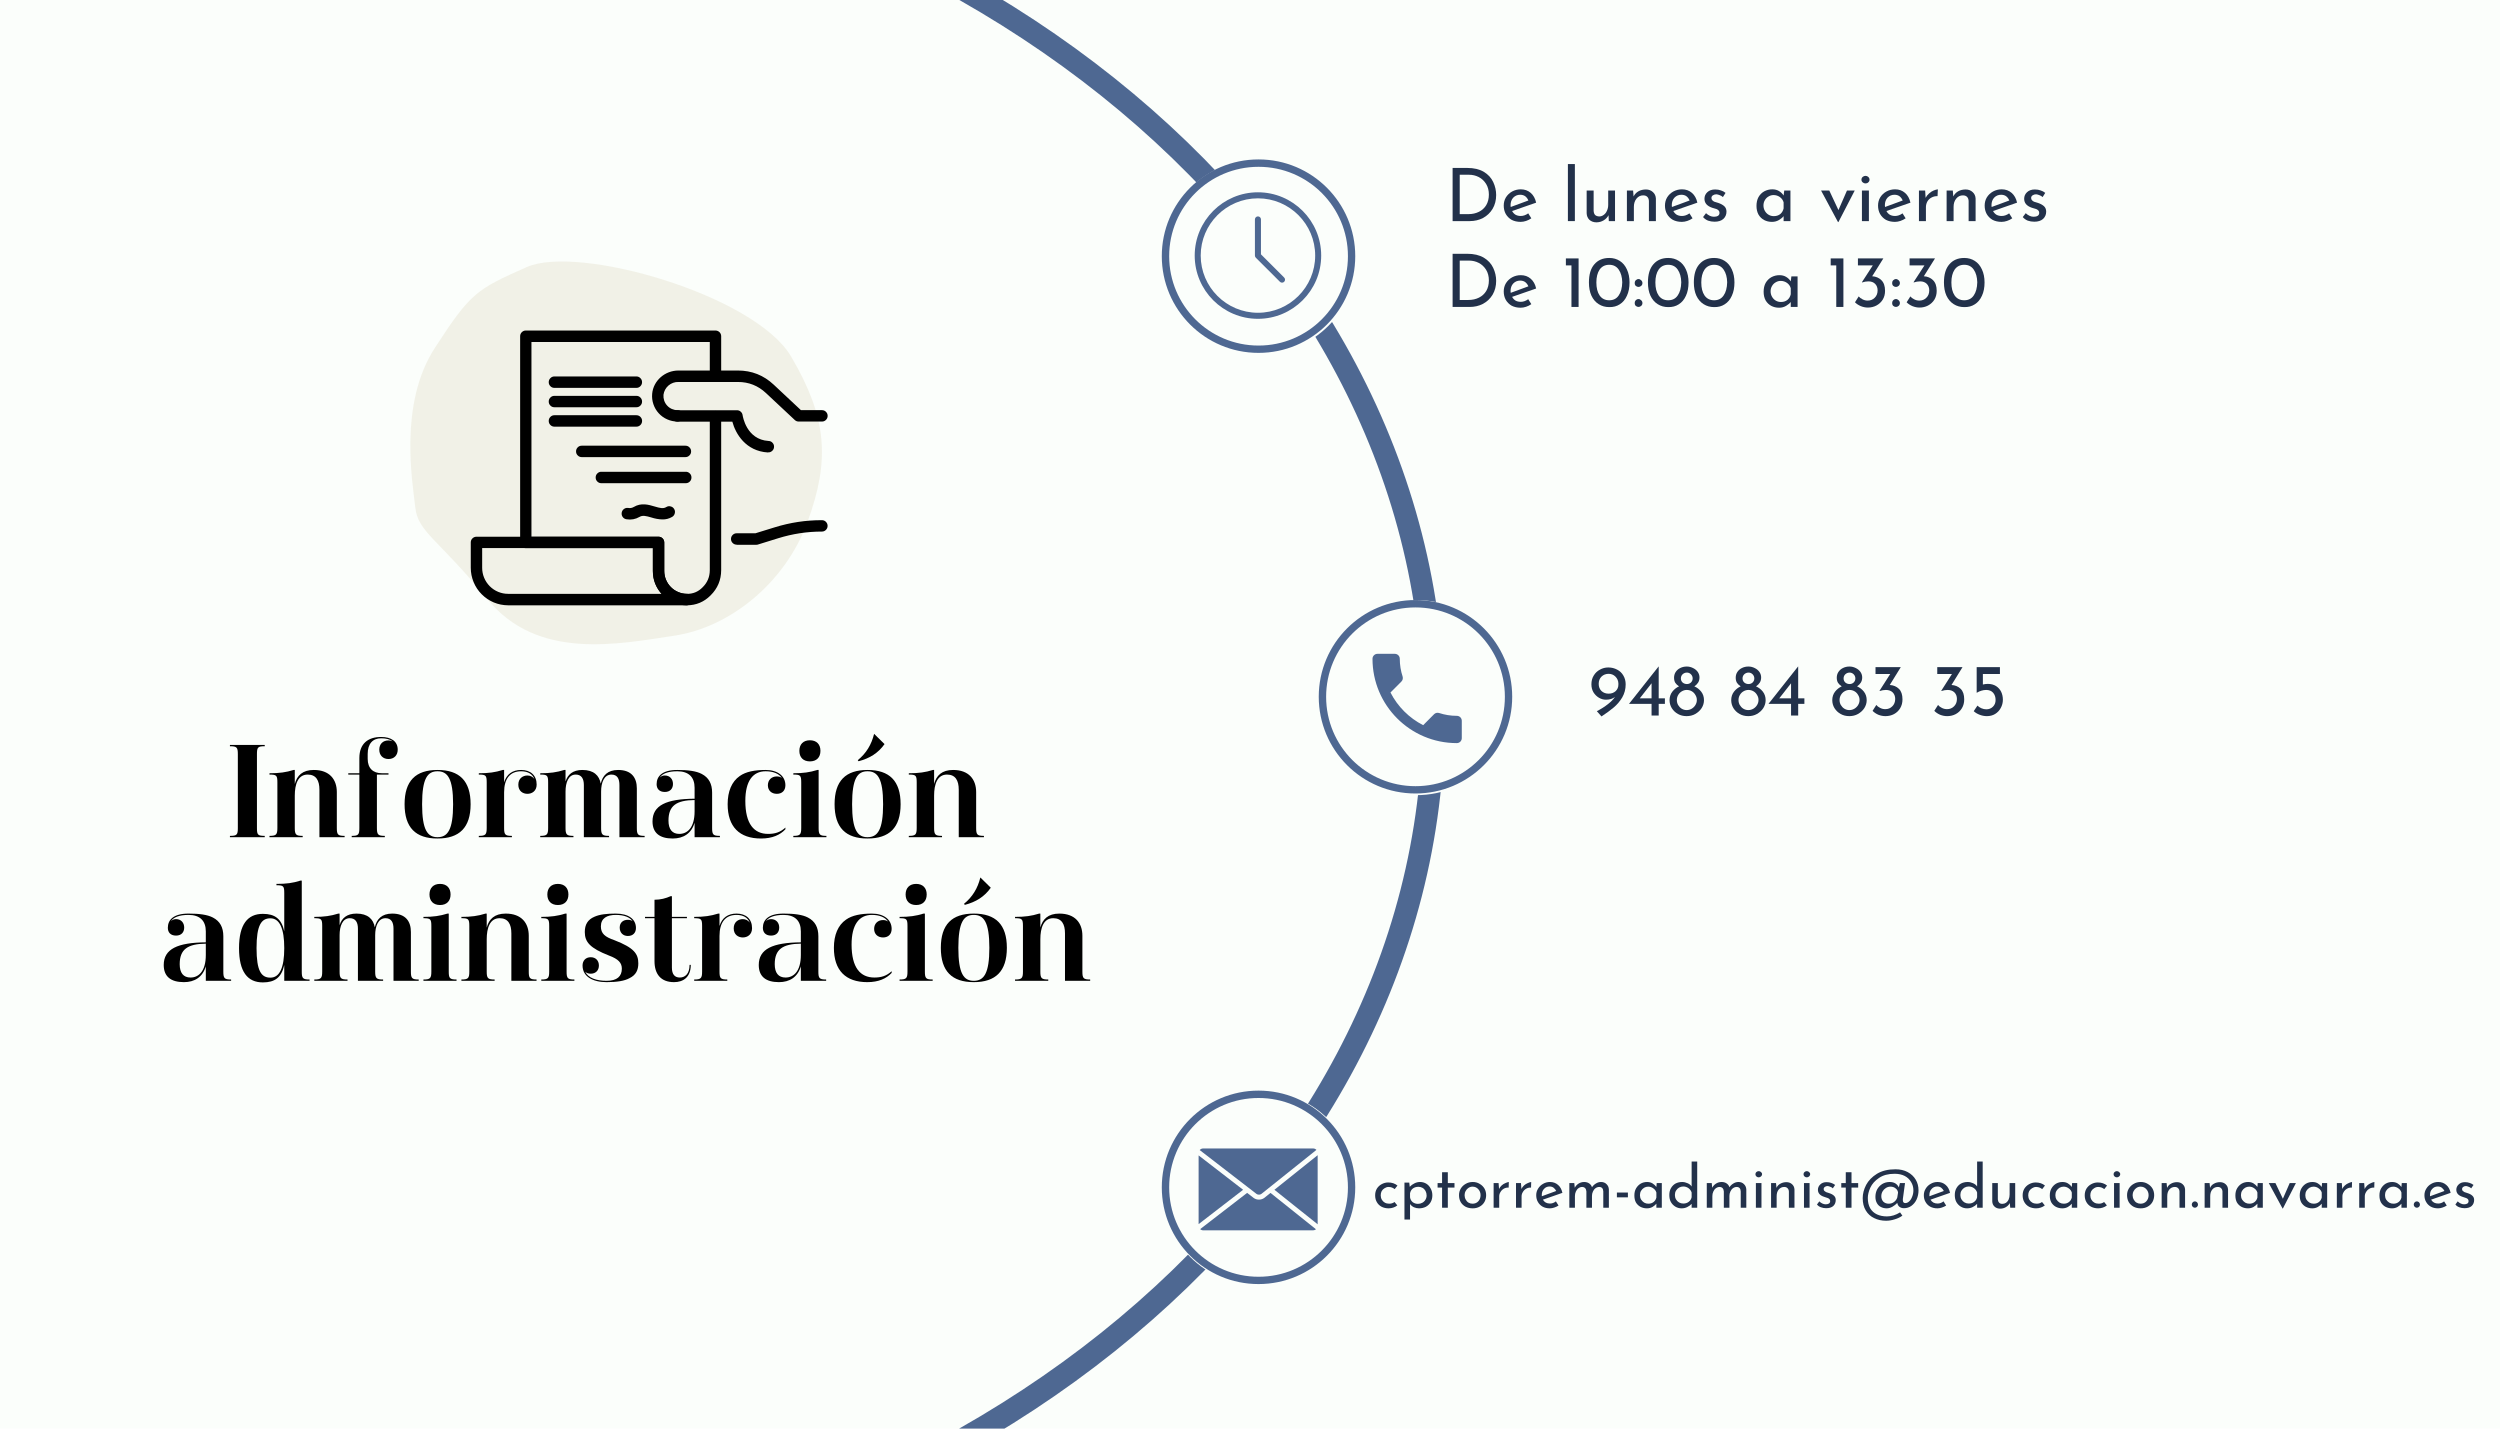 <svg xmlns="http://www.w3.org/2000/svg" xmlns:xlink="http://www.w3.org/1999/xlink" width="336" zoomAndPan="magnify" viewBox="0 0 252 144" height="192" preserveAspectRatio="xMidYMid meet" version="1.0"><defs><g/><clipPath id="bbbe4cd339"><path d="M 0 0 L 146 0 L 146 144 L 0 144 Z M 0 0 " clip-rule="nonzero"/></clipPath><clipPath id="ee391ebe8b"><path d="M 32.02 -18.695 C -30.742 -18.695 -81.617 21.91 -81.617 72 C -81.617 122.09 -30.742 162.695 32.02 162.695 C 94.781 162.695 145.656 122.09 145.656 72 C 145.656 21.91 94.781 -18.695 32.02 -18.695 " clip-rule="nonzero"/></clipPath><clipPath id="5a0004894d"><path d="M 0 0 L 145.633 0 L 145.633 144 L 0 144 Z M 0 0 " clip-rule="nonzero"/></clipPath><clipPath id="70de9cc83c"><path d="M 32.008 -18.695 C -30.746 -18.695 -81.617 21.934 -81.617 72.055 C -81.617 122.176 -30.746 162.805 32.008 162.805 C 94.758 162.805 145.629 122.176 145.629 72.055 C 145.629 21.934 94.758 -18.695 32.008 -18.695 " clip-rule="nonzero"/></clipPath><clipPath id="85e44dcb86"><path d="M 132.93 60.484 L 152.594 60.484 L 152.594 80.152 L 132.93 80.152 Z M 132.93 60.484 " clip-rule="nonzero"/></clipPath><clipPath id="865981dddd"><path d="M 142.762 60.484 C 137.332 60.484 132.93 64.887 132.93 70.32 C 132.93 75.75 137.332 80.152 142.762 80.152 C 148.191 80.152 152.594 75.75 152.594 70.32 C 152.594 64.887 148.191 60.484 142.762 60.484 " clip-rule="nonzero"/></clipPath><clipPath id="be394305ce"><path d="M 132.93 60.484 L 152.43 60.484 L 152.43 79.984 L 132.93 79.984 Z M 132.93 60.484 " clip-rule="nonzero"/></clipPath><clipPath id="b723191538"><path d="M 142.68 60.484 C 137.293 60.484 132.93 64.852 132.93 70.234 C 132.93 75.621 137.293 79.984 142.68 79.984 C 148.062 79.984 152.43 75.621 152.43 70.234 C 152.43 64.852 148.062 60.484 142.68 60.484 " clip-rule="nonzero"/></clipPath><clipPath id="948a4503aa"><path d="M 138.348 65.906 L 147.348 65.906 L 147.348 74.906 L 138.348 74.906 Z M 138.348 65.906 " clip-rule="nonzero"/></clipPath><clipPath id="f7c40d49b5"><path d="M 117.109 16.07 L 136.777 16.07 L 136.777 35.734 L 117.109 35.734 Z M 117.109 16.07 " clip-rule="nonzero"/></clipPath><clipPath id="843e506ad3"><path d="M 126.941 16.07 C 121.512 16.07 117.109 20.473 117.109 25.902 C 117.109 31.332 121.512 35.734 126.941 35.734 C 132.371 35.734 136.777 31.332 136.777 25.902 C 136.777 20.473 132.371 16.07 126.941 16.07 " clip-rule="nonzero"/></clipPath><clipPath id="bd41517953"><path d="M 117.109 16.07 L 136.609 16.07 L 136.609 35.57 L 117.109 35.57 Z M 117.109 16.07 " clip-rule="nonzero"/></clipPath><clipPath id="0f5f155c3f"><path d="M 126.859 16.07 C 121.473 16.07 117.109 20.434 117.109 25.82 C 117.109 31.203 121.473 35.57 126.859 35.57 C 132.242 35.57 136.609 31.203 136.609 25.82 C 136.609 20.434 132.242 16.07 126.859 16.07 " clip-rule="nonzero"/></clipPath><clipPath id="fb5bae64be"><path d="M 73 52 L 83.453 52 L 83.453 55 L 73 55 Z M 73 52 " clip-rule="nonzero"/></clipPath><clipPath id="4bd3e04b38"><path d="M 65 37 L 83.453 37 L 83.453 43 L 65 43 Z M 65 37 " clip-rule="nonzero"/></clipPath><clipPath id="078ef7a685"><path d="M 47.453 54 L 70 54 L 70 61.043 L 47.453 61.043 Z M 47.453 54 " clip-rule="nonzero"/></clipPath><clipPath id="9c231ad447"><path d="M 52 33.293 L 73 33.293 L 73 61.043 L 52 61.043 Z M 52 33.293 " clip-rule="nonzero"/></clipPath><clipPath id="fdd565736a"><path d="M 117.109 109.934 L 136.777 109.934 L 136.777 129.602 L 117.109 129.602 Z M 117.109 109.934 " clip-rule="nonzero"/></clipPath><clipPath id="4bd740f1bd"><path d="M 126.941 109.934 C 121.512 109.934 117.109 114.336 117.109 119.766 C 117.109 125.199 121.512 129.602 126.941 129.602 C 132.371 129.602 136.777 125.199 136.777 119.766 C 136.777 114.336 132.371 109.934 126.941 109.934 " clip-rule="nonzero"/></clipPath><clipPath id="aa88c01497"><path d="M 117.109 109.934 L 136.609 109.934 L 136.609 129.434 L 117.109 129.434 Z M 117.109 109.934 " clip-rule="nonzero"/></clipPath><clipPath id="c08e533b10"><path d="M 126.859 109.934 C 121.473 109.934 117.109 114.301 117.109 119.684 C 117.109 125.07 121.473 129.434 126.859 129.434 C 132.242 129.434 136.609 125.07 136.609 119.684 C 136.609 114.301 132.242 109.934 126.859 109.934 " clip-rule="nonzero"/></clipPath><clipPath id="bcd397b8bb"><path d="M 120.82 116 L 126 116 L 126 124 L 120.82 124 Z M 120.82 116 " clip-rule="nonzero"/></clipPath><clipPath id="f9cbc22566"><path d="M 120.82 115.766 L 132.82 115.766 L 132.82 121 L 120.82 121 Z M 120.82 115.766 " clip-rule="nonzero"/></clipPath><clipPath id="8b8f5765a6"><path d="M 120.82 120 L 132.82 120 L 132.82 124.016 L 120.82 124.016 Z M 120.82 120 " clip-rule="nonzero"/></clipPath><clipPath id="13b665e4e0"><path d="M 128 116 L 132.82 116 L 132.82 124 L 128 124 Z M 128 116 " clip-rule="nonzero"/></clipPath><clipPath id="be7f911af2"><path d="M 120.426 19.387 L 133.176 19.387 L 133.176 32.137 L 120.426 32.137 Z M 120.426 19.387 " clip-rule="nonzero"/></clipPath></defs><rect x="-25.2" width="302.4" fill="#ffffff" y="-14.4" height="172.8" fill-opacity="1"/><rect x="-25.2" width="302.4" fill="#ffffff" y="-14.4" height="172.8" fill-opacity="1"/><rect x="-25.2" width="302.4" fill="#fbfefb" y="-14.4" height="172.8" fill-opacity="1"/><g clip-path="url(#bbbe4cd339)"><g clip-path="url(#ee391ebe8b)"><path fill="#fbfefb" d="M -81.617 -18.695 L 145.562 -18.695 L 145.562 162.527 L -81.617 162.527 Z M -81.617 -18.695 " fill-opacity="1" fill-rule="nonzero"/></g></g><g clip-path="url(#5a0004894d)"><g clip-path="url(#70de9cc83c)"><path stroke-linecap="butt" transform="matrix(0.75, 0, 0, 0.75, -81.615, -18.695)" fill="none" stroke-linejoin="miter" d="M 151.513 -0 C 67.833 -0 -0.002 54.136 -0.002 120.921 C -0.002 187.706 67.833 241.843 151.513 241.843 C 235.189 241.843 303.024 187.706 303.024 120.921 C 303.024 54.136 235.189 -0 151.513 -0 " stroke="#4e6892" stroke-width="6" stroke-opacity="1" stroke-miterlimit="4"/></g></g><g clip-path="url(#85e44dcb86)"><g clip-path="url(#865981dddd)"><path fill="#fbfefb" d="M 132.93 60.484 L 152.594 60.484 L 152.594 80.152 L 132.93 80.152 Z M 132.93 60.484 " fill-opacity="1" fill-rule="nonzero"/></g></g><g clip-path="url(#be394305ce)"><g clip-path="url(#b723191538)"><path stroke-linecap="butt" transform="matrix(0.744, 0, 0, 0.744, 132.928, 60.485)" fill="none" stroke-linejoin="miter" d="M 13.111 -0.001 C 5.868 -0.001 0.002 5.871 0.002 13.108 C 0.002 20.351 5.868 26.218 13.111 26.218 C 20.349 26.218 26.22 20.351 26.22 13.108 C 26.22 5.871 20.349 -0.001 13.111 -0.001 " stroke="#4e6892" stroke-width="2" stroke-opacity="1" stroke-miterlimit="4"/></g></g><g clip-path="url(#948a4503aa)"><path fill="#4e6892" d="M 140.16 69.805 C 140.883 71.219 142.039 72.375 143.457 73.098 L 144.555 71.992 C 144.695 71.855 144.891 71.816 145.062 71.871 C 145.625 72.055 146.227 72.156 146.848 72.156 C 147.125 72.156 147.348 72.379 147.348 72.656 L 147.348 74.406 C 147.348 74.684 147.125 74.906 146.848 74.906 C 142.152 74.906 138.348 71.102 138.348 66.406 C 138.348 66.129 138.574 65.906 138.848 65.906 L 140.598 65.906 C 140.875 65.906 141.098 66.129 141.098 66.406 C 141.098 67.027 141.199 67.633 141.383 68.191 C 141.438 68.363 141.398 68.562 141.262 68.699 Z M 140.16 69.805 " fill-opacity="1" fill-rule="nonzero"/></g><g clip-path="url(#f7c40d49b5)"><g clip-path="url(#843e506ad3)"><path fill="#fbfefb" d="M 117.109 16.07 L 136.777 16.07 L 136.777 35.734 L 117.109 35.734 Z M 117.109 16.07 " fill-opacity="1" fill-rule="nonzero"/></g></g><g clip-path="url(#bd41517953)"><g clip-path="url(#0f5f155c3f)"><path stroke-linecap="butt" transform="matrix(0.744, 0, 0, 0.744, 117.109, 16.069)" fill="none" stroke-linejoin="miter" d="M 13.11 0.002 C 5.867 0.002 0 5.868 0 13.111 C 0 20.349 5.867 26.22 13.11 26.22 C 20.347 26.22 26.219 20.349 26.219 13.111 C 26.219 5.868 20.347 0.002 13.11 0.002 " stroke="#4e6892" stroke-width="2" stroke-opacity="1" stroke-miterlimit="4"/></g></g><path fill="#f1f1e7" d="M 53.082 26.926 C 58.277 24.609 76.09 29.742 79.738 35.93 C 83.383 42.121 83.668 46.348 81.422 52.543 C 79.176 58.742 73.59 63.238 67.969 64.078 C 62.344 64.922 54.207 66.609 49.152 60.422 C 44.098 54.234 42.137 53.664 41.859 51.133 C 41.582 48.602 40.176 40.723 43.82 35.09 C 47.469 29.457 48.031 29.18 53.082 26.926 Z M 53.082 26.926 " fill-opacity="1" fill-rule="nonzero"/><path fill="#000000" d="M 77.434 45.598 C 77.594 45.605 77.73 45.551 77.844 45.441 C 77.961 45.332 78.02 45.199 78.023 45.039 C 78.031 44.883 77.977 44.746 77.867 44.629 C 77.762 44.512 77.625 44.453 77.469 44.449 C 75.227 44.312 74.871 41.941 74.855 41.852 C 74.836 41.707 74.773 41.59 74.664 41.496 C 74.559 41.398 74.43 41.352 74.289 41.352 L 68.289 41.352 C 68.129 41.352 67.996 41.406 67.883 41.52 C 67.77 41.633 67.715 41.77 67.715 41.93 C 67.715 42.086 67.77 42.223 67.883 42.336 C 67.996 42.449 68.129 42.504 68.289 42.504 L 73.82 42.504 C 74.148 43.73 75.172 45.473 77.402 45.609 Z M 77.434 45.598 " fill-opacity="1" fill-rule="nonzero"/><g clip-path="url(#fb5bae64be)"><path fill="#000000" d="M 74.262 54.914 L 76.238 54.914 C 76.297 54.914 76.352 54.906 76.406 54.887 L 78.445 54.254 C 79.879 53.809 81.348 53.582 82.848 53.582 C 83.008 53.582 83.141 53.527 83.254 53.414 C 83.363 53.301 83.422 53.168 83.422 53.008 C 83.422 52.848 83.363 52.715 83.254 52.602 C 83.141 52.488 83.008 52.434 82.848 52.434 C 81.23 52.43 79.645 52.672 78.098 53.152 L 76.148 53.754 L 74.258 53.754 C 74.102 53.754 73.965 53.809 73.852 53.922 C 73.742 54.035 73.684 54.168 73.684 54.328 C 73.684 54.488 73.742 54.625 73.852 54.734 C 73.965 54.848 74.102 54.902 74.258 54.902 Z M 74.262 54.914 " fill-opacity="1" fill-rule="nonzero"/></g><g clip-path="url(#4bd3e04b38)"><path fill="#000000" d="M 68.289 42.492 C 68.445 42.492 68.582 42.438 68.695 42.324 C 68.805 42.211 68.859 42.078 68.859 41.918 C 68.859 41.758 68.805 41.625 68.695 41.512 C 68.582 41.398 68.445 41.344 68.289 41.344 C 68.09 41.344 67.898 41.301 67.719 41.223 C 67.535 41.141 67.379 41.027 67.246 40.879 C 67.109 40.73 67.012 40.562 66.949 40.375 C 66.887 40.188 66.863 39.992 66.879 39.793 C 66.902 39.609 66.961 39.438 67.047 39.277 C 67.133 39.117 67.246 38.977 67.387 38.855 C 67.527 38.738 67.684 38.645 67.855 38.586 C 68.027 38.523 68.207 38.496 68.391 38.504 L 74.379 38.504 C 75.469 38.5 76.414 38.875 77.211 39.621 L 80.117 42.34 C 80.23 42.445 80.363 42.496 80.516 42.492 L 82.855 42.492 C 83.012 42.492 83.148 42.438 83.258 42.324 C 83.371 42.211 83.426 42.078 83.426 41.918 C 83.426 41.758 83.371 41.625 83.258 41.512 C 83.148 41.398 83.012 41.344 82.855 41.344 L 80.734 41.344 L 77.992 38.777 C 76.977 37.824 75.77 37.348 74.379 37.348 L 68.391 37.348 C 67.016 37.348 65.852 38.379 65.738 39.695 C 65.707 40.055 65.746 40.402 65.863 40.746 C 65.977 41.086 66.156 41.391 66.398 41.656 C 66.641 41.922 66.926 42.129 67.258 42.273 C 67.586 42.418 67.93 42.492 68.289 42.492 Z M 68.289 42.492 " fill-opacity="1" fill-rule="nonzero"/></g><g clip-path="url(#078ef7a685)"><path fill="#000000" d="M 47.453 57.234 L 47.453 54.672 C 47.453 54.516 47.512 54.379 47.621 54.27 C 47.734 54.16 47.867 54.102 48.027 54.102 L 66.379 54.102 C 66.539 54.102 66.672 54.156 66.785 54.27 C 66.898 54.379 66.953 54.516 66.957 54.672 L 66.957 57.555 C 66.957 57.859 67.016 58.156 67.129 58.438 C 67.246 58.719 67.414 58.969 67.629 59.184 C 67.844 59.402 68.094 59.566 68.375 59.684 C 68.656 59.801 68.949 59.859 69.254 59.859 C 69.406 59.871 69.535 59.93 69.637 60.039 C 69.742 60.152 69.797 60.285 69.797 60.438 C 69.797 60.59 69.742 60.723 69.637 60.832 C 69.535 60.945 69.406 61.004 69.254 61.016 L 51.219 61.016 C 50.719 61.012 50.238 60.918 49.777 60.727 C 49.316 60.531 48.91 60.258 48.559 59.906 C 48.203 59.551 47.93 59.141 47.742 58.68 C 47.551 58.215 47.453 57.734 47.453 57.234 Z M 65.809 57.555 L 65.809 55.246 L 48.602 55.246 L 48.602 57.234 C 48.602 57.582 48.668 57.914 48.801 58.238 C 48.934 58.559 49.125 58.844 49.367 59.09 C 49.613 59.336 49.898 59.527 50.219 59.66 C 50.539 59.793 50.871 59.859 51.219 59.859 L 66.688 59.859 C 66.098 59.203 65.805 58.438 65.809 57.555 Z M 65.809 57.555 " fill-opacity="1" fill-rule="nonzero"/></g><path fill="#000000" d="M 66.766 52.359 C 67.117 52.367 67.445 52.281 67.75 52.105 C 67.887 52.023 67.977 51.906 68.016 51.75 C 68.059 51.598 68.039 51.449 67.957 51.312 C 67.879 51.176 67.762 51.086 67.605 51.047 C 67.453 51.004 67.309 51.023 67.172 51.105 C 66.852 51.305 66.523 51.211 65.977 51.051 C 65.379 50.875 64.641 50.648 63.879 51.105 C 63.703 51.207 63.512 51.238 63.309 51.199 C 63.148 51.18 63.008 51.219 62.883 51.316 C 62.758 51.414 62.684 51.539 62.664 51.699 C 62.645 51.855 62.684 52 62.777 52.125 C 62.875 52.25 63.004 52.324 63.16 52.344 C 63.621 52.418 64.055 52.34 64.461 52.105 C 64.777 51.918 65.121 52.004 65.652 52.16 C 66.016 52.281 66.387 52.348 66.766 52.359 Z M 66.766 52.359 " fill-opacity="1" fill-rule="nonzero"/><path fill="#000000" d="M 55.883 39.098 L 64.148 39.098 C 64.305 39.098 64.441 39.043 64.551 38.93 C 64.664 38.816 64.719 38.68 64.719 38.523 C 64.719 38.363 64.664 38.227 64.551 38.117 C 64.441 38.004 64.305 37.945 64.148 37.945 L 55.883 37.945 C 55.727 37.945 55.59 38.004 55.48 38.117 C 55.367 38.227 55.312 38.363 55.312 38.523 C 55.312 38.68 55.367 38.816 55.48 38.93 C 55.59 39.043 55.727 39.098 55.883 39.098 Z M 55.883 39.098 " fill-opacity="1" fill-rule="nonzero"/><path fill="#000000" d="M 55.883 41.051 L 64.148 41.051 C 64.305 41.051 64.441 40.996 64.551 40.883 C 64.664 40.77 64.719 40.637 64.719 40.477 C 64.719 40.316 64.664 40.184 64.551 40.07 C 64.441 39.957 64.305 39.902 64.148 39.902 L 55.883 39.902 C 55.727 39.902 55.59 39.957 55.48 40.07 C 55.367 40.184 55.312 40.316 55.312 40.477 C 55.312 40.637 55.367 40.77 55.48 40.883 C 55.59 40.996 55.727 41.051 55.883 41.051 Z M 55.883 41.051 " fill-opacity="1" fill-rule="nonzero"/><path fill="#000000" d="M 55.883 43.008 L 64.148 43.008 C 64.305 43.008 64.441 42.949 64.555 42.84 C 64.664 42.727 64.723 42.59 64.723 42.43 C 64.723 42.273 64.664 42.137 64.555 42.023 C 64.441 41.91 64.305 41.855 64.148 41.855 L 55.883 41.855 C 55.727 41.855 55.59 41.91 55.48 42.023 C 55.367 42.137 55.312 42.273 55.312 42.43 C 55.312 42.59 55.367 42.727 55.48 42.84 C 55.59 42.949 55.727 43.008 55.883 43.008 Z M 55.883 43.008 " fill-opacity="1" fill-rule="nonzero"/><path fill="#000000" d="M 58.641 46.078 L 69.09 46.078 C 69.25 46.078 69.383 46.02 69.496 45.906 C 69.609 45.797 69.664 45.66 69.664 45.5 C 69.664 45.344 69.609 45.207 69.496 45.094 C 69.383 44.98 69.25 44.926 69.09 44.926 L 58.641 44.926 C 58.48 44.926 58.344 44.98 58.234 45.094 C 58.121 45.207 58.066 45.344 58.066 45.5 C 58.066 45.66 58.121 45.797 58.234 45.906 C 58.344 46.02 58.48 46.078 58.641 46.078 Z M 58.641 46.078 " fill-opacity="1" fill-rule="nonzero"/><path fill="#000000" d="M 60.652 48.707 L 69.09 48.707 C 69.254 48.715 69.398 48.664 69.52 48.551 C 69.641 48.438 69.699 48.297 69.699 48.129 C 69.699 47.965 69.641 47.824 69.52 47.711 C 69.398 47.598 69.254 47.543 69.09 47.555 L 60.652 47.555 C 60.484 47.543 60.344 47.598 60.223 47.711 C 60.102 47.824 60.043 47.965 60.043 48.129 C 60.043 48.297 60.102 48.438 60.223 48.551 C 60.344 48.664 60.484 48.715 60.652 48.707 Z M 60.652 48.707 " fill-opacity="1" fill-rule="nonzero"/><g clip-path="url(#9c231ad447)"><path fill="#000000" d="M 69.25 61.016 C 70.18 61.008 70.969 60.676 71.625 60.016 C 72.336 59.316 72.691 58.465 72.695 57.469 L 72.695 41.996 C 72.695 41.84 72.637 41.703 72.527 41.59 C 72.414 41.477 72.281 41.422 72.121 41.422 C 71.965 41.422 71.828 41.477 71.715 41.59 C 71.605 41.703 71.547 41.84 71.547 41.996 L 71.547 57.477 C 71.543 58.152 71.305 58.727 70.824 59.199 C 70.379 59.656 69.84 59.875 69.207 59.859 C 68.906 59.852 68.617 59.789 68.344 59.668 C 68.066 59.547 67.824 59.383 67.613 59.164 C 67.406 58.949 67.242 58.703 67.129 58.426 C 67.016 58.145 66.957 57.855 66.957 57.555 L 66.957 54.672 C 66.953 54.516 66.898 54.379 66.785 54.27 C 66.672 54.156 66.539 54.102 66.379 54.102 L 53.57 54.102 L 53.57 34.473 L 71.547 34.473 L 71.547 37.926 C 71.547 38.082 71.605 38.219 71.715 38.332 C 71.828 38.445 71.965 38.5 72.121 38.5 C 72.281 38.5 72.414 38.445 72.527 38.332 C 72.637 38.219 72.695 38.082 72.695 37.926 L 72.695 33.895 C 72.695 33.734 72.641 33.602 72.531 33.488 C 72.418 33.379 72.285 33.32 72.129 33.316 L 52.996 33.316 C 52.84 33.32 52.707 33.375 52.594 33.488 C 52.484 33.602 52.43 33.734 52.43 33.895 L 52.43 54.68 C 52.43 54.836 52.484 54.973 52.594 55.086 C 52.707 55.199 52.844 55.254 53 55.254 L 65.809 55.254 L 65.809 57.559 C 65.809 58.012 65.895 58.449 66.066 58.867 C 66.238 59.285 66.484 59.656 66.797 59.98 C 67.113 60.305 67.48 60.555 67.895 60.734 C 68.309 60.914 68.738 61.008 69.191 61.02 Z M 69.25 61.016 " fill-opacity="1" fill-rule="nonzero"/></g><g clip-path="url(#fdd565736a)"><g clip-path="url(#4bd740f1bd)"><path fill="#fbfefb" d="M 117.109 109.934 L 136.777 109.934 L 136.777 129.602 L 117.109 129.602 Z M 117.109 109.934 " fill-opacity="1" fill-rule="nonzero"/></g></g><g clip-path="url(#aa88c01497)"><g clip-path="url(#c08e533b10)"><path stroke-linecap="butt" transform="matrix(0.744, 0, 0, 0.744, 117.109, 109.934)" fill="none" stroke-linejoin="miter" d="M 13.11 -0 C 5.867 -0 0 5.872 0 13.109 C 0 20.352 5.867 26.219 13.11 26.219 C 20.347 26.219 26.219 20.352 26.219 13.109 C 26.219 5.872 20.347 -0 13.11 -0 " stroke="#4e6892" stroke-width="2" stroke-opacity="1" stroke-miterlimit="4"/></g></g><g clip-path="url(#bcd397b8bb)"><path fill="#4e6892" d="M 125.305 119.93 L 120.82 116.465 L 120.82 123.391 Z M 125.305 119.93 " fill-opacity="1" fill-rule="nonzero"/></g><g clip-path="url(#f9cbc22566)"><path fill="#4e6892" d="M 127.145 120.348 L 132.695 115.91 C 132.613 115.82 132.496 115.766 132.371 115.766 L 121.27 115.766 C 121.133 115.766 121.016 115.828 120.93 115.926 L 126.664 120.352 C 126.793 120.449 127.02 120.445 127.145 120.348 " fill-opacity="1" fill-rule="nonzero"/></g><g clip-path="url(#8b8f5765a6)"><path fill="#4e6892" d="M 127.449 120.742 C 127.293 120.863 127.098 120.922 126.902 120.922 C 126.711 120.922 126.52 120.867 126.367 120.75 L 125.711 120.242 L 120.973 123.898 C 121.055 123.969 121.156 124.016 121.27 124.016 L 132.371 124.016 C 132.477 124.016 132.574 123.977 132.652 123.91 L 128.066 120.246 L 127.449 120.742 " fill-opacity="1" fill-rule="nonzero"/></g><g clip-path="url(#13b665e4e0)"><path fill="#4e6892" d="M 132.82 123.41 L 132.82 116.445 L 128.461 119.93 L 132.82 123.41 " fill-opacity="1" fill-rule="nonzero"/></g><g clip-path="url(#be7f911af2)"><path fill="#4e6892" d="M 126.801 19.383 C 123.285 19.383 120.426 22.246 120.426 25.762 C 120.426 29.277 123.285 32.137 126.801 32.137 C 130.316 32.137 133.176 29.277 133.176 25.762 C 133.176 22.246 130.316 19.383 126.801 19.383 Z M 126.801 31.527 C 123.621 31.527 121.031 28.941 121.031 25.762 C 121.031 22.578 123.621 19.992 126.801 19.992 C 129.98 19.992 132.57 22.578 132.57 25.762 C 132.57 28.941 129.98 31.527 126.801 31.527 " fill-opacity="1" fill-rule="nonzero"/></g><path fill="#4e6892" d="M 127.105 25.637 L 127.105 22.117 C 127.105 21.949 126.969 21.812 126.801 21.812 C 126.633 21.812 126.496 21.949 126.496 22.117 L 126.496 25.762 C 126.496 25.84 126.527 25.918 126.586 25.977 L 129.016 28.402 C 129.074 28.465 129.152 28.492 129.23 28.492 C 129.309 28.492 129.387 28.465 129.445 28.402 C 129.562 28.285 129.562 28.094 129.445 27.977 L 127.105 25.637 " fill-opacity="1" fill-rule="nonzero"/><g fill="#22314a" fill-opacity="1"><g transform="translate(160.133, 72.124)"><g><path d="M 1.984 -4.844 C 2.305 -4.844 2.602 -4.77 2.875 -4.625 C 3.145 -4.488 3.352 -4.289 3.5 -4.031 C 3.656 -3.77 3.734 -3.473 3.734 -3.141 C 3.734 -2.66 3.617 -2.223 3.391 -1.828 C 3.16 -1.441 2.875 -1.102 2.531 -0.812 C 2.195 -0.531 1.785 -0.227 1.297 0.094 L 0.828 -0.438 C 1.254 -0.656 1.625 -0.891 1.938 -1.141 C 2.258 -1.391 2.5 -1.633 2.656 -1.875 C 2.426 -1.688 2.125 -1.594 1.75 -1.594 C 1.5 -1.594 1.258 -1.66 1.031 -1.797 C 0.812 -1.93 0.629 -2.113 0.484 -2.344 C 0.348 -2.582 0.281 -2.848 0.281 -3.141 C 0.281 -3.484 0.359 -3.781 0.516 -4.031 C 0.672 -4.289 0.879 -4.488 1.141 -4.625 C 1.398 -4.77 1.68 -4.844 1.984 -4.844 Z M 1.016 -3.188 C 1.016 -2.895 1.109 -2.656 1.297 -2.469 C 1.492 -2.289 1.734 -2.203 2.016 -2.203 C 2.297 -2.203 2.531 -2.285 2.719 -2.453 C 2.906 -2.629 3 -2.848 3 -3.109 L 3 -3.25 C 2.988 -3.508 2.891 -3.734 2.703 -3.922 C 2.516 -4.109 2.285 -4.203 2.016 -4.203 C 1.734 -4.203 1.492 -4.109 1.297 -3.922 C 1.109 -3.734 1.016 -3.488 1.016 -3.188 Z M 1.016 -3.188 "/></g></g></g><g fill="#22314a" fill-opacity="1"><g transform="translate(164.119, 72.124)"><g><path d="M 3.703 -1.734 L 3.703 -1.172 L 3.078 -1.172 L 3.078 0 L 2.359 0 L 2.359 -1.172 L 0.094 -1.172 L 0.094 -1.188 L 3.062 -4.938 L 3.078 -4.938 L 3.078 -1.734 Z M 2.359 -1.734 L 2.359 -3.25 L 1.172 -1.734 Z M 2.359 -1.734 "/></g></g></g><g fill="#22314a" fill-opacity="1"><g transform="translate(168.089, 72.124)"><g><path d="M 0.203 -1.547 C 0.203 -1.879 0.297 -2.164 0.484 -2.406 C 0.672 -2.645 0.895 -2.82 1.156 -2.938 C 1 -3.039 0.875 -3.16 0.781 -3.297 C 0.695 -3.441 0.656 -3.613 0.656 -3.812 C 0.656 -4.02 0.707 -4.207 0.812 -4.375 C 0.926 -4.551 1.078 -4.688 1.266 -4.781 C 1.461 -4.883 1.688 -4.938 1.938 -4.938 C 2.164 -4.938 2.379 -4.883 2.578 -4.781 C 2.773 -4.688 2.93 -4.555 3.047 -4.391 C 3.16 -4.223 3.219 -4.039 3.219 -3.844 C 3.219 -3.633 3.172 -3.457 3.078 -3.312 C 2.992 -3.176 2.867 -3.051 2.703 -2.938 C 2.973 -2.82 3.203 -2.645 3.391 -2.406 C 3.578 -2.164 3.672 -1.879 3.672 -1.547 C 3.672 -1.266 3.594 -1 3.438 -0.75 C 3.281 -0.508 3.066 -0.312 2.797 -0.156 C 2.535 -0.008 2.242 0.062 1.922 0.062 C 1.598 0.062 1.305 -0.008 1.047 -0.156 C 0.785 -0.301 0.578 -0.5 0.422 -0.75 C 0.273 -1 0.203 -1.266 0.203 -1.547 Z M 1.344 -3.734 C 1.344 -3.578 1.398 -3.441 1.516 -3.328 C 1.641 -3.223 1.785 -3.172 1.953 -3.172 C 2.109 -3.172 2.242 -3.223 2.359 -3.328 C 2.473 -3.441 2.531 -3.578 2.531 -3.734 C 2.531 -3.898 2.473 -4.039 2.359 -4.156 C 2.242 -4.27 2.109 -4.328 1.953 -4.328 C 1.785 -4.328 1.641 -4.27 1.516 -4.156 C 1.398 -4.039 1.344 -3.898 1.344 -3.734 Z M 0.938 -1.562 C 0.938 -1.383 0.977 -1.219 1.062 -1.062 C 1.156 -0.906 1.273 -0.781 1.422 -0.688 C 1.578 -0.594 1.742 -0.547 1.922 -0.547 C 2.109 -0.547 2.281 -0.594 2.438 -0.688 C 2.594 -0.781 2.719 -0.906 2.812 -1.062 C 2.906 -1.219 2.953 -1.383 2.953 -1.562 C 2.953 -1.75 2.906 -1.914 2.812 -2.062 C 2.727 -2.219 2.609 -2.344 2.453 -2.438 C 2.297 -2.531 2.125 -2.578 1.938 -2.578 C 1.758 -2.578 1.594 -2.531 1.438 -2.438 C 1.289 -2.352 1.172 -2.234 1.078 -2.078 C 0.984 -1.922 0.938 -1.75 0.938 -1.562 Z M 0.938 -1.562 "/></g></g></g><g fill="#22314a" fill-opacity="1"><g transform="translate(171.963, 72.124)"><g/></g></g><g fill="#22314a" fill-opacity="1"><g transform="translate(174.304, 72.124)"><g><path d="M 0.203 -1.547 C 0.203 -1.879 0.297 -2.164 0.484 -2.406 C 0.672 -2.645 0.895 -2.82 1.156 -2.938 C 1 -3.039 0.875 -3.16 0.781 -3.297 C 0.695 -3.441 0.656 -3.613 0.656 -3.812 C 0.656 -4.02 0.707 -4.207 0.812 -4.375 C 0.926 -4.551 1.078 -4.688 1.266 -4.781 C 1.461 -4.883 1.688 -4.938 1.938 -4.938 C 2.164 -4.938 2.379 -4.883 2.578 -4.781 C 2.773 -4.688 2.93 -4.555 3.047 -4.391 C 3.16 -4.223 3.219 -4.039 3.219 -3.844 C 3.219 -3.633 3.172 -3.457 3.078 -3.312 C 2.992 -3.176 2.867 -3.051 2.703 -2.938 C 2.973 -2.82 3.203 -2.645 3.391 -2.406 C 3.578 -2.164 3.672 -1.879 3.672 -1.547 C 3.672 -1.266 3.594 -1 3.438 -0.75 C 3.281 -0.508 3.066 -0.312 2.797 -0.156 C 2.535 -0.008 2.242 0.062 1.922 0.062 C 1.598 0.062 1.305 -0.008 1.047 -0.156 C 0.785 -0.301 0.578 -0.5 0.422 -0.75 C 0.273 -1 0.203 -1.266 0.203 -1.547 Z M 1.344 -3.734 C 1.344 -3.578 1.398 -3.441 1.516 -3.328 C 1.641 -3.223 1.785 -3.172 1.953 -3.172 C 2.109 -3.172 2.242 -3.223 2.359 -3.328 C 2.473 -3.441 2.531 -3.578 2.531 -3.734 C 2.531 -3.898 2.473 -4.039 2.359 -4.156 C 2.242 -4.27 2.109 -4.328 1.953 -4.328 C 1.785 -4.328 1.641 -4.27 1.516 -4.156 C 1.398 -4.039 1.344 -3.898 1.344 -3.734 Z M 0.938 -1.562 C 0.938 -1.383 0.977 -1.219 1.062 -1.062 C 1.156 -0.906 1.273 -0.781 1.422 -0.688 C 1.578 -0.594 1.742 -0.547 1.922 -0.547 C 2.109 -0.547 2.281 -0.594 2.438 -0.688 C 2.594 -0.781 2.719 -0.906 2.812 -1.062 C 2.906 -1.219 2.953 -1.383 2.953 -1.562 C 2.953 -1.75 2.906 -1.914 2.812 -2.062 C 2.727 -2.219 2.609 -2.344 2.453 -2.438 C 2.297 -2.531 2.125 -2.578 1.938 -2.578 C 1.758 -2.578 1.594 -2.531 1.438 -2.438 C 1.289 -2.352 1.172 -2.234 1.078 -2.078 C 0.984 -1.922 0.938 -1.75 0.938 -1.562 Z M 0.938 -1.562 "/></g></g></g><g fill="#22314a" fill-opacity="1"><g transform="translate(178.179, 72.124)"><g><path d="M 3.703 -1.734 L 3.703 -1.172 L 3.078 -1.172 L 3.078 0 L 2.359 0 L 2.359 -1.172 L 0.094 -1.172 L 0.094 -1.188 L 3.062 -4.938 L 3.078 -4.938 L 3.078 -1.734 Z M 2.359 -1.734 L 2.359 -3.25 L 1.172 -1.734 Z M 2.359 -1.734 "/></g></g></g><g fill="#22314a" fill-opacity="1"><g transform="translate(182.149, 72.124)"><g/></g></g><g fill="#22314a" fill-opacity="1"><g transform="translate(184.49, 72.124)"><g><path d="M 0.203 -1.547 C 0.203 -1.879 0.297 -2.164 0.484 -2.406 C 0.672 -2.645 0.895 -2.82 1.156 -2.938 C 1 -3.039 0.875 -3.16 0.781 -3.297 C 0.695 -3.441 0.656 -3.613 0.656 -3.812 C 0.656 -4.02 0.707 -4.207 0.812 -4.375 C 0.926 -4.551 1.078 -4.688 1.266 -4.781 C 1.461 -4.883 1.688 -4.938 1.938 -4.938 C 2.164 -4.938 2.379 -4.883 2.578 -4.781 C 2.773 -4.688 2.93 -4.555 3.047 -4.391 C 3.16 -4.223 3.219 -4.039 3.219 -3.844 C 3.219 -3.633 3.172 -3.457 3.078 -3.312 C 2.992 -3.176 2.867 -3.051 2.703 -2.938 C 2.973 -2.82 3.203 -2.645 3.391 -2.406 C 3.578 -2.164 3.672 -1.879 3.672 -1.547 C 3.672 -1.266 3.594 -1 3.438 -0.75 C 3.281 -0.508 3.066 -0.312 2.797 -0.156 C 2.535 -0.008 2.242 0.062 1.922 0.062 C 1.598 0.062 1.305 -0.008 1.047 -0.156 C 0.785 -0.301 0.578 -0.5 0.422 -0.75 C 0.273 -1 0.203 -1.266 0.203 -1.547 Z M 1.344 -3.734 C 1.344 -3.578 1.398 -3.441 1.516 -3.328 C 1.641 -3.223 1.785 -3.172 1.953 -3.172 C 2.109 -3.172 2.242 -3.223 2.359 -3.328 C 2.473 -3.441 2.531 -3.578 2.531 -3.734 C 2.531 -3.898 2.473 -4.039 2.359 -4.156 C 2.242 -4.27 2.109 -4.328 1.953 -4.328 C 1.785 -4.328 1.641 -4.27 1.516 -4.156 C 1.398 -4.039 1.344 -3.898 1.344 -3.734 Z M 0.938 -1.562 C 0.938 -1.383 0.977 -1.219 1.062 -1.062 C 1.156 -0.906 1.273 -0.781 1.422 -0.688 C 1.578 -0.594 1.742 -0.547 1.922 -0.547 C 2.109 -0.547 2.281 -0.594 2.438 -0.688 C 2.594 -0.781 2.719 -0.906 2.812 -1.062 C 2.906 -1.219 2.953 -1.383 2.953 -1.562 C 2.953 -1.75 2.906 -1.914 2.812 -2.062 C 2.727 -2.219 2.609 -2.344 2.453 -2.438 C 2.297 -2.531 2.125 -2.578 1.938 -2.578 C 1.758 -2.578 1.594 -2.531 1.438 -2.438 C 1.289 -2.352 1.172 -2.234 1.078 -2.078 C 0.984 -1.922 0.938 -1.75 0.938 -1.562 Z M 0.938 -1.562 "/></g></g></g><g fill="#22314a" fill-opacity="1"><g transform="translate(188.364, 72.124)"><g><path d="M 2.125 -3.078 C 2.5 -3.055 2.805 -2.926 3.047 -2.688 C 3.285 -2.457 3.406 -2.102 3.406 -1.625 C 3.406 -1.289 3.328 -0.992 3.172 -0.734 C 3.023 -0.484 2.816 -0.285 2.547 -0.141 C 2.285 -0.004 2 0.062 1.688 0.062 C 1.445 0.062 1.207 0.016 0.969 -0.078 C 0.738 -0.18 0.547 -0.312 0.391 -0.469 L 0.766 -1.062 C 0.859 -0.945 0.988 -0.848 1.156 -0.766 C 1.32 -0.68 1.492 -0.641 1.672 -0.641 C 1.953 -0.641 2.188 -0.734 2.375 -0.922 C 2.57 -1.109 2.672 -1.359 2.672 -1.672 C 2.672 -1.941 2.586 -2.16 2.422 -2.328 C 2.254 -2.492 2.023 -2.578 1.734 -2.578 C 1.523 -2.578 1.316 -2.539 1.109 -2.469 L 1.094 -2.5 L 2.172 -4.188 L 0.688 -4.188 L 0.688 -4.875 L 3.234 -4.875 Z M 2.125 -3.078 "/></g></g></g><g fill="#22314a" fill-opacity="1"><g transform="translate(192.246, 72.124)"><g/></g></g><g fill="#22314a" fill-opacity="1"><g transform="translate(194.587, 72.124)"><g><path d="M 2.125 -3.078 C 2.5 -3.055 2.805 -2.926 3.047 -2.688 C 3.285 -2.457 3.406 -2.102 3.406 -1.625 C 3.406 -1.289 3.328 -0.992 3.172 -0.734 C 3.023 -0.484 2.816 -0.285 2.547 -0.141 C 2.285 -0.004 2 0.062 1.688 0.062 C 1.445 0.062 1.207 0.016 0.969 -0.078 C 0.738 -0.18 0.547 -0.312 0.391 -0.469 L 0.766 -1.062 C 0.859 -0.945 0.988 -0.848 1.156 -0.766 C 1.32 -0.68 1.492 -0.641 1.672 -0.641 C 1.953 -0.641 2.188 -0.734 2.375 -0.922 C 2.57 -1.109 2.672 -1.359 2.672 -1.672 C 2.672 -1.941 2.586 -2.16 2.422 -2.328 C 2.254 -2.492 2.023 -2.578 1.734 -2.578 C 1.523 -2.578 1.316 -2.539 1.109 -2.469 L 1.094 -2.5 L 2.172 -4.188 L 0.688 -4.188 L 0.688 -4.875 L 3.234 -4.875 Z M 2.125 -3.078 "/></g></g></g><g fill="#22314a" fill-opacity="1"><g transform="translate(198.468, 72.124)"><g><path d="M 1.906 -3.188 C 2.227 -3.188 2.504 -3.113 2.734 -2.969 C 2.961 -2.82 3.133 -2.629 3.25 -2.391 C 3.363 -2.148 3.422 -1.883 3.422 -1.594 C 3.422 -1.289 3.348 -1.008 3.203 -0.75 C 3.066 -0.5 2.879 -0.301 2.641 -0.156 C 2.398 -0.008 2.125 0.062 1.812 0.062 C 1.562 0.062 1.316 0.016 1.078 -0.078 C 0.836 -0.172 0.641 -0.289 0.484 -0.438 L 0.859 -1 C 0.961 -0.895 1.094 -0.805 1.25 -0.734 C 1.414 -0.66 1.582 -0.625 1.75 -0.625 C 2.02 -0.625 2.242 -0.711 2.422 -0.891 C 2.598 -1.066 2.688 -1.289 2.688 -1.562 C 2.688 -1.863 2.602 -2.109 2.438 -2.297 C 2.27 -2.484 2.035 -2.578 1.734 -2.578 C 1.566 -2.578 1.406 -2.551 1.25 -2.5 C 1.102 -2.457 0.953 -2.391 0.797 -2.297 L 0.781 -2.297 L 0.781 -4.875 L 3.125 -4.875 L 3.125 -4.188 L 1.406 -4.188 L 1.406 -3.125 C 1.562 -3.164 1.727 -3.188 1.906 -3.188 Z M 1.906 -3.188 "/></g></g></g><g fill="#22314a" fill-opacity="1"><g transform="translate(138.349, 121.739)"><g><path d="M 2.5 -0.234 C 2.383 -0.141 2.25 -0.066 2.094 -0.016 C 1.945 0.035 1.789 0.062 1.625 0.062 C 1.363 0.062 1.129 0.008 0.922 -0.094 C 0.711 -0.207 0.551 -0.363 0.438 -0.562 C 0.32 -0.758 0.266 -0.988 0.266 -1.25 C 0.266 -1.5 0.32 -1.723 0.438 -1.922 C 0.562 -2.117 0.723 -2.27 0.922 -2.375 C 1.129 -2.488 1.348 -2.547 1.578 -2.547 C 1.953 -2.547 2.266 -2.441 2.516 -2.234 L 2.234 -1.875 C 2.16 -1.938 2.07 -1.988 1.969 -2.031 C 1.863 -2.07 1.75 -2.094 1.625 -2.094 C 1.477 -2.094 1.344 -2.051 1.219 -1.969 C 1.094 -1.895 0.992 -1.797 0.922 -1.672 C 0.859 -1.547 0.828 -1.406 0.828 -1.25 C 0.828 -1.094 0.863 -0.945 0.938 -0.812 C 1.008 -0.688 1.109 -0.586 1.234 -0.516 C 1.367 -0.441 1.52 -0.406 1.688 -0.406 C 1.883 -0.406 2.062 -0.461 2.219 -0.578 Z M 2.5 -0.234 "/></g></g></g><g fill="#22314a" fill-opacity="1"><g transform="translate(141.085, 121.739)"><g><path d="M 2.062 -2.594 C 2.289 -2.594 2.5 -2.535 2.688 -2.422 C 2.875 -2.305 3.02 -2.145 3.125 -1.938 C 3.238 -1.738 3.297 -1.508 3.297 -1.25 C 3.297 -0.988 3.238 -0.758 3.125 -0.562 C 3.008 -0.363 2.848 -0.207 2.641 -0.094 C 2.43 0.008 2.203 0.062 1.953 0.062 C 1.773 0.062 1.602 0.023 1.438 -0.047 C 1.27 -0.129 1.141 -0.238 1.047 -0.375 L 1.047 1.188 L 0.484 1.188 L 0.484 -2.531 L 0.969 -2.531 L 1.016 -2.109 C 1.148 -2.254 1.305 -2.367 1.484 -2.453 C 1.66 -2.547 1.852 -2.594 2.062 -2.594 Z M 1.844 -0.391 C 2 -0.391 2.145 -0.426 2.281 -0.5 C 2.414 -0.57 2.52 -0.672 2.594 -0.797 C 2.676 -0.93 2.719 -1.078 2.719 -1.234 C 2.719 -1.398 2.68 -1.551 2.609 -1.688 C 2.535 -1.82 2.438 -1.926 2.312 -2 C 2.188 -2.07 2.047 -2.109 1.891 -2.109 C 1.672 -2.109 1.484 -2.051 1.328 -1.938 C 1.18 -1.82 1.086 -1.66 1.047 -1.453 L 1.047 -1.047 C 1.078 -0.848 1.164 -0.688 1.312 -0.562 C 1.469 -0.445 1.645 -0.391 1.844 -0.391 Z M 1.844 -0.391 "/></g></g></g><g fill="#22314a" fill-opacity="1"><g transform="translate(144.643, 121.739)"><g><path d="M 1.297 -3.578 L 1.297 -2.484 L 1.969 -2.484 L 1.969 -2.031 L 1.297 -2.031 L 1.297 0 L 0.719 0 L 0.719 -2.031 L 0.266 -2.031 L 0.266 -2.484 L 0.719 -2.484 L 0.719 -3.578 Z M 1.297 -3.578 "/></g></g></g><g fill="#22314a" fill-opacity="1"><g transform="translate(146.803, 121.739)"><g><path d="M 0.266 -1.266 C 0.266 -1.504 0.32 -1.723 0.438 -1.922 C 0.562 -2.129 0.727 -2.289 0.938 -2.406 C 1.145 -2.531 1.383 -2.594 1.656 -2.594 C 1.914 -2.594 2.145 -2.531 2.344 -2.406 C 2.551 -2.289 2.711 -2.133 2.828 -1.938 C 2.941 -1.738 3 -1.516 3 -1.266 C 3 -1.016 2.941 -0.785 2.828 -0.578 C 2.711 -0.379 2.551 -0.223 2.344 -0.109 C 2.145 0.004 1.91 0.062 1.641 0.062 C 1.379 0.062 1.145 0.008 0.938 -0.094 C 0.727 -0.207 0.562 -0.363 0.438 -0.562 C 0.32 -0.77 0.266 -1.004 0.266 -1.266 Z M 0.828 -1.266 C 0.828 -1.109 0.863 -0.961 0.938 -0.828 C 1.008 -0.691 1.102 -0.586 1.219 -0.516 C 1.344 -0.441 1.477 -0.406 1.625 -0.406 C 1.863 -0.406 2.055 -0.484 2.203 -0.641 C 2.359 -0.805 2.438 -1.016 2.438 -1.266 C 2.438 -1.504 2.359 -1.707 2.203 -1.875 C 2.055 -2.039 1.863 -2.125 1.625 -2.125 C 1.477 -2.125 1.344 -2.082 1.219 -2 C 1.102 -1.926 1.008 -1.82 0.938 -1.688 C 0.863 -1.562 0.828 -1.422 0.828 -1.266 Z M 0.828 -1.266 "/></g></g></g><g fill="#22314a" fill-opacity="1"><g transform="translate(150.073, 121.739)"><g><path d="M 1.031 -1.891 C 1.094 -2.023 1.18 -2.145 1.297 -2.25 C 1.41 -2.352 1.535 -2.43 1.672 -2.484 C 1.805 -2.547 1.922 -2.582 2.016 -2.594 L 2 -2.031 C 1.82 -2.039 1.66 -2.004 1.516 -1.922 C 1.367 -1.836 1.254 -1.723 1.172 -1.578 C 1.086 -1.441 1.047 -1.297 1.047 -1.141 L 1.047 0 L 0.484 0 L 0.484 -2.484 L 0.984 -2.484 Z M 1.031 -1.891 "/></g></g></g><g fill="#22314a" fill-opacity="1"><g transform="translate(152.329, 121.739)"><g><path d="M 1.031 -1.891 C 1.094 -2.023 1.18 -2.145 1.297 -2.25 C 1.41 -2.352 1.535 -2.43 1.672 -2.484 C 1.805 -2.547 1.922 -2.582 2.016 -2.594 L 2 -2.031 C 1.82 -2.039 1.66 -2.004 1.516 -1.922 C 1.367 -1.836 1.254 -1.723 1.172 -1.578 C 1.086 -1.441 1.047 -1.297 1.047 -1.141 L 1.047 0 L 0.484 0 L 0.484 -2.484 L 0.984 -2.484 Z M 1.031 -1.891 "/></g></g></g><g fill="#22314a" fill-opacity="1"><g transform="translate(154.585, 121.739)"><g><path d="M 1.656 -0.422 C 1.863 -0.422 2.062 -0.492 2.25 -0.641 L 2.516 -0.219 C 2.379 -0.133 2.234 -0.066 2.078 -0.016 C 1.93 0.035 1.785 0.062 1.641 0.062 C 1.359 0.062 1.113 0.004 0.906 -0.109 C 0.707 -0.223 0.551 -0.379 0.438 -0.578 C 0.32 -0.773 0.266 -1.004 0.266 -1.266 C 0.266 -1.504 0.328 -1.723 0.453 -1.922 C 0.578 -2.129 0.742 -2.289 0.953 -2.406 C 1.16 -2.531 1.395 -2.594 1.656 -2.594 C 1.977 -2.594 2.25 -2.492 2.469 -2.297 C 2.688 -2.109 2.832 -1.844 2.906 -1.5 L 0.938 -0.812 C 1.008 -0.688 1.109 -0.586 1.234 -0.516 C 1.359 -0.453 1.5 -0.422 1.656 -0.422 Z M 1.609 -2.141 C 1.379 -2.141 1.191 -2.055 1.047 -1.891 C 0.898 -1.734 0.828 -1.535 0.828 -1.297 C 0.828 -1.234 0.828 -1.188 0.828 -1.156 L 2.281 -1.688 C 2.219 -1.82 2.129 -1.93 2.016 -2.016 C 1.91 -2.098 1.773 -2.141 1.609 -2.141 Z M 1.609 -2.141 "/></g></g></g><g fill="#22314a" fill-opacity="1"><g transform="translate(157.705, 121.739)"><g><path d="M 3.672 -2.594 C 3.91 -2.594 4.098 -2.52 4.234 -2.375 C 4.379 -2.238 4.457 -2.062 4.469 -1.844 L 4.469 0 L 3.906 0 L 3.906 -1.641 C 3.895 -1.93 3.766 -2.082 3.516 -2.094 C 3.367 -2.094 3.238 -2.051 3.125 -1.969 C 3.008 -1.883 2.922 -1.77 2.859 -1.625 C 2.797 -1.488 2.766 -1.344 2.766 -1.188 L 2.766 0 L 2.203 0 L 2.203 -1.641 C 2.18 -1.93 2.039 -2.082 1.781 -2.094 C 1.645 -2.094 1.52 -2.051 1.406 -1.969 C 1.289 -1.883 1.203 -1.77 1.141 -1.625 C 1.078 -1.488 1.047 -1.336 1.047 -1.172 L 1.047 0 L 0.484 0 L 0.484 -2.484 L 0.984 -2.484 L 1.031 -2.016 C 1.125 -2.191 1.254 -2.332 1.422 -2.438 C 1.586 -2.539 1.773 -2.594 1.984 -2.594 C 2.191 -2.594 2.363 -2.539 2.5 -2.438 C 2.633 -2.344 2.723 -2.219 2.766 -2.062 C 2.867 -2.219 3 -2.344 3.156 -2.438 C 3.312 -2.539 3.484 -2.594 3.672 -2.594 Z M 3.672 -2.594 "/></g></g></g><g fill="#22314a" fill-opacity="1"><g transform="translate(162.655, 121.739)"><g><path d="M 1.438 -1.531 L 1.438 -1.047 L 0.328 -1.047 L 0.328 -1.531 Z M 1.438 -1.531 "/></g></g></g><g fill="#22314a" fill-opacity="1"><g transform="translate(164.479, 121.739)"><g><path d="M 3.031 -2.484 L 3.031 0 L 2.484 0 L 2.484 -0.406 C 2.391 -0.289 2.258 -0.18 2.094 -0.078 C 1.926 0.016 1.738 0.062 1.531 0.062 C 1.289 0.062 1.07 0.008 0.875 -0.094 C 0.688 -0.195 0.535 -0.344 0.422 -0.531 C 0.316 -0.727 0.266 -0.961 0.266 -1.234 C 0.266 -1.516 0.32 -1.754 0.438 -1.953 C 0.551 -2.148 0.703 -2.305 0.891 -2.422 C 1.086 -2.535 1.305 -2.594 1.547 -2.594 C 1.754 -2.594 1.938 -2.547 2.094 -2.453 C 2.25 -2.359 2.379 -2.238 2.484 -2.094 L 2.516 -2.484 Z M 1.672 -0.406 C 1.879 -0.406 2.055 -0.461 2.203 -0.578 C 2.348 -0.691 2.441 -0.844 2.484 -1.031 L 2.484 -1.531 C 2.43 -1.707 2.328 -1.848 2.172 -1.953 C 2.023 -2.066 1.852 -2.125 1.656 -2.125 C 1.508 -2.125 1.375 -2.086 1.25 -2.016 C 1.125 -1.941 1.02 -1.836 0.938 -1.703 C 0.863 -1.578 0.828 -1.43 0.828 -1.266 C 0.828 -1.109 0.863 -0.961 0.938 -0.828 C 1.02 -0.703 1.125 -0.598 1.25 -0.516 C 1.383 -0.441 1.523 -0.406 1.672 -0.406 Z M 1.672 -0.406 "/></g></g></g><g fill="#22314a" fill-opacity="1"><g transform="translate(168.001, 121.739)"><g><path d="M 3.078 -4.656 L 3.078 0 L 2.516 0 L 2.516 -0.391 C 2.391 -0.254 2.238 -0.145 2.062 -0.062 C 1.895 0.02 1.707 0.062 1.5 0.062 C 1.27 0.062 1.062 0.004 0.875 -0.109 C 0.688 -0.223 0.535 -0.379 0.422 -0.578 C 0.316 -0.773 0.266 -1.008 0.266 -1.281 C 0.266 -1.551 0.32 -1.785 0.438 -1.984 C 0.551 -2.18 0.703 -2.332 0.891 -2.438 C 1.086 -2.539 1.312 -2.594 1.562 -2.594 C 1.75 -2.594 1.93 -2.551 2.109 -2.469 C 2.285 -2.395 2.422 -2.285 2.516 -2.141 L 2.516 -4.656 Z M 1.672 -0.422 C 1.891 -0.422 2.07 -0.477 2.219 -0.594 C 2.375 -0.707 2.473 -0.863 2.516 -1.062 L 2.516 -1.531 C 2.461 -1.707 2.359 -1.852 2.203 -1.969 C 2.047 -2.082 1.867 -2.141 1.672 -2.141 C 1.523 -2.141 1.383 -2.102 1.25 -2.031 C 1.125 -1.957 1.02 -1.852 0.938 -1.719 C 0.863 -1.594 0.828 -1.445 0.828 -1.281 C 0.828 -1.125 0.863 -0.977 0.938 -0.844 C 1.02 -0.707 1.125 -0.602 1.25 -0.531 C 1.383 -0.457 1.523 -0.422 1.672 -0.422 Z M 1.672 -0.422 "/></g></g></g><g fill="#22314a" fill-opacity="1"><g transform="translate(171.559, 121.739)"><g><path d="M 3.672 -2.594 C 3.91 -2.594 4.098 -2.52 4.234 -2.375 C 4.379 -2.238 4.457 -2.062 4.469 -1.844 L 4.469 0 L 3.906 0 L 3.906 -1.641 C 3.895 -1.93 3.766 -2.082 3.516 -2.094 C 3.367 -2.094 3.238 -2.051 3.125 -1.969 C 3.008 -1.883 2.922 -1.77 2.859 -1.625 C 2.797 -1.488 2.766 -1.344 2.766 -1.188 L 2.766 0 L 2.203 0 L 2.203 -1.641 C 2.18 -1.93 2.039 -2.082 1.781 -2.094 C 1.645 -2.094 1.52 -2.051 1.406 -1.969 C 1.289 -1.883 1.203 -1.77 1.141 -1.625 C 1.078 -1.488 1.047 -1.336 1.047 -1.172 L 1.047 0 L 0.484 0 L 0.484 -2.484 L 0.984 -2.484 L 1.031 -2.016 C 1.125 -2.191 1.254 -2.332 1.422 -2.438 C 1.586 -2.539 1.773 -2.594 1.984 -2.594 C 2.191 -2.594 2.363 -2.539 2.5 -2.438 C 2.633 -2.344 2.723 -2.219 2.766 -2.062 C 2.867 -2.219 3 -2.344 3.156 -2.438 C 3.312 -2.539 3.484 -2.594 3.672 -2.594 Z M 3.672 -2.594 "/></g></g></g><g fill="#22314a" fill-opacity="1"><g transform="translate(176.509, 121.739)"><g><path d="M 1.047 -2.484 L 1.047 0 L 0.484 0 L 0.484 -2.484 Z M 0.438 -3.375 C 0.438 -3.469 0.469 -3.539 0.531 -3.594 C 0.602 -3.656 0.68 -3.688 0.766 -3.688 C 0.859 -3.688 0.938 -3.656 1 -3.594 C 1.07 -3.539 1.109 -3.469 1.109 -3.375 C 1.109 -3.289 1.07 -3.219 1 -3.156 C 0.938 -3.094 0.859 -3.062 0.766 -3.062 C 0.68 -3.062 0.602 -3.094 0.531 -3.156 C 0.469 -3.219 0.438 -3.289 0.438 -3.375 Z M 0.438 -3.375 "/></g></g></g><g fill="#22314a" fill-opacity="1"><g transform="translate(178.039, 121.739)"><g><path d="M 2.031 -2.578 C 2.258 -2.578 2.445 -2.508 2.594 -2.375 C 2.75 -2.238 2.832 -2.062 2.844 -1.844 L 2.844 0 L 2.281 0 L 2.281 -1.641 C 2.27 -1.785 2.223 -1.895 2.141 -1.969 C 2.066 -2.051 1.957 -2.094 1.812 -2.094 C 1.582 -2.094 1.395 -2.004 1.25 -1.828 C 1.113 -1.66 1.047 -1.438 1.047 -1.156 L 1.047 0 L 0.484 0 L 0.484 -2.484 L 0.984 -2.484 L 1.031 -2 C 1.113 -2.188 1.242 -2.328 1.422 -2.422 C 1.598 -2.523 1.801 -2.578 2.031 -2.578 Z M 2.031 -2.578 "/></g></g></g><g fill="#22314a" fill-opacity="1"><g transform="translate(181.357, 121.739)"><g><path d="M 1.047 -2.484 L 1.047 0 L 0.484 0 L 0.484 -2.484 Z M 0.438 -3.375 C 0.438 -3.469 0.469 -3.539 0.531 -3.594 C 0.602 -3.656 0.68 -3.688 0.766 -3.688 C 0.859 -3.688 0.938 -3.656 1 -3.594 C 1.07 -3.539 1.109 -3.469 1.109 -3.375 C 1.109 -3.289 1.07 -3.219 1 -3.156 C 0.938 -3.094 0.859 -3.062 0.766 -3.062 C 0.68 -3.062 0.602 -3.094 0.531 -3.156 C 0.469 -3.219 0.438 -3.289 0.438 -3.375 Z M 0.438 -3.375 "/></g></g></g><g fill="#22314a" fill-opacity="1"><g transform="translate(182.887, 121.739)"><g><path d="M 1.188 0.047 C 1 0.047 0.82 0.016 0.656 -0.047 C 0.488 -0.109 0.359 -0.203 0.266 -0.328 L 0.5 -0.641 C 0.594 -0.547 0.695 -0.473 0.812 -0.422 C 0.926 -0.367 1.035 -0.344 1.141 -0.344 C 1.273 -0.344 1.383 -0.367 1.469 -0.422 C 1.551 -0.473 1.594 -0.555 1.594 -0.672 C 1.594 -0.754 1.566 -0.82 1.516 -0.875 C 1.461 -0.926 1.398 -0.961 1.328 -0.984 C 1.266 -1.004 1.156 -1.039 1 -1.094 C 0.57 -1.227 0.359 -1.469 0.359 -1.812 C 0.359 -2.02 0.438 -2.195 0.594 -2.344 C 0.75 -2.5 0.961 -2.578 1.234 -2.578 C 1.41 -2.578 1.566 -2.551 1.703 -2.5 C 1.836 -2.457 1.969 -2.391 2.094 -2.297 L 1.859 -1.953 C 1.797 -2.023 1.711 -2.078 1.609 -2.109 C 1.516 -2.148 1.426 -2.176 1.344 -2.188 C 1.227 -2.188 1.129 -2.156 1.047 -2.094 C 0.973 -2.039 0.938 -1.973 0.938 -1.891 C 0.938 -1.805 0.961 -1.738 1.016 -1.688 C 1.066 -1.645 1.117 -1.609 1.172 -1.578 C 1.234 -1.555 1.344 -1.52 1.5 -1.469 C 1.707 -1.406 1.867 -1.316 1.984 -1.203 C 2.098 -1.098 2.156 -0.957 2.156 -0.781 C 2.156 -0.531 2.07 -0.328 1.906 -0.172 C 1.738 -0.023 1.5 0.047 1.188 0.047 Z M 1.188 0.047 "/></g></g></g><g fill="#22314a" fill-opacity="1"><g transform="translate(185.335, 121.739)"><g><path d="M 1.297 -3.578 L 1.297 -2.484 L 1.969 -2.484 L 1.969 -2.031 L 1.297 -2.031 L 1.297 0 L 0.719 0 L 0.719 -2.031 L 0.266 -2.031 L 0.266 -2.484 L 0.719 -2.484 L 0.719 -3.578 Z M 1.297 -3.578 "/></g></g></g><g fill="#22314a" fill-opacity="1"><g transform="translate(187.495, 121.739)"><g><path d="M 3.562 -3.875 C 4.039 -3.875 4.453 -3.781 4.797 -3.594 C 5.148 -3.406 5.422 -3.148 5.609 -2.828 C 5.797 -2.516 5.891 -2.156 5.891 -1.75 C 5.891 -1.426 5.828 -1.125 5.703 -0.844 C 5.578 -0.57 5.398 -0.352 5.172 -0.188 C 4.953 -0.031 4.703 0.047 4.422 0.047 C 4.242 0.047 4.094 0 3.969 -0.094 C 3.852 -0.188 3.781 -0.316 3.75 -0.484 C 3.613 -0.336 3.445 -0.207 3.25 -0.094 C 3.062 0.008 2.875 0.062 2.688 0.062 C 2.469 0.062 2.27 0.016 2.094 -0.078 C 1.914 -0.172 1.781 -0.305 1.688 -0.484 C 1.594 -0.66 1.547 -0.863 1.547 -1.094 C 1.547 -1.363 1.602 -1.613 1.719 -1.844 C 1.844 -2.07 2.016 -2.254 2.234 -2.391 C 2.453 -2.523 2.703 -2.594 2.984 -2.594 C 3.43 -2.594 3.738 -2.41 3.906 -2.047 L 4.016 -2.484 L 4.531 -2.484 L 4.312 -0.875 C 4.312 -0.844 4.312 -0.805 4.312 -0.766 C 4.312 -0.566 4.395 -0.469 4.562 -0.469 C 4.695 -0.469 4.828 -0.523 4.953 -0.641 C 5.078 -0.754 5.176 -0.91 5.25 -1.109 C 5.332 -1.305 5.375 -1.52 5.375 -1.75 C 5.375 -2.062 5.297 -2.344 5.141 -2.594 C 4.992 -2.852 4.781 -3.055 4.5 -3.203 C 4.219 -3.348 3.879 -3.422 3.484 -3.422 C 2.836 -3.422 2.312 -3.281 1.906 -3 C 1.5 -2.727 1.207 -2.398 1.031 -2.016 C 0.863 -1.641 0.781 -1.297 0.781 -0.984 C 0.781 -0.578 0.859 -0.234 1.016 0.047 C 1.18 0.328 1.41 0.535 1.703 0.672 C 1.992 0.805 2.328 0.875 2.703 0.875 C 3.16 0.875 3.602 0.738 4.031 0.469 L 4.266 0.797 C 4.047 0.961 3.785 1.086 3.484 1.172 C 3.191 1.266 2.906 1.312 2.625 1.312 C 2.176 1.312 1.773 1.223 1.422 1.047 C 1.066 0.879 0.785 0.625 0.578 0.281 C 0.367 -0.062 0.266 -0.477 0.266 -0.969 C 0.266 -1.406 0.379 -1.848 0.609 -2.297 C 0.848 -2.742 1.211 -3.117 1.703 -3.422 C 2.203 -3.723 2.82 -3.875 3.562 -3.875 Z M 2.891 -0.406 C 3.086 -0.406 3.266 -0.461 3.422 -0.578 C 3.578 -0.691 3.688 -0.844 3.75 -1.031 L 3.828 -1.531 C 3.805 -1.707 3.723 -1.848 3.578 -1.953 C 3.441 -2.066 3.27 -2.125 3.062 -2.125 C 2.895 -2.125 2.738 -2.078 2.594 -1.984 C 2.457 -1.898 2.348 -1.785 2.266 -1.641 C 2.18 -1.492 2.141 -1.332 2.141 -1.156 C 2.141 -0.938 2.207 -0.754 2.344 -0.609 C 2.488 -0.473 2.672 -0.406 2.891 -0.406 Z M 2.891 -0.406 "/></g></g></g><g fill="#22314a" fill-opacity="1"><g transform="translate(193.657, 121.739)"><g><path d="M 1.656 -0.422 C 1.863 -0.422 2.062 -0.492 2.25 -0.641 L 2.516 -0.219 C 2.379 -0.133 2.234 -0.066 2.078 -0.016 C 1.93 0.035 1.785 0.062 1.641 0.062 C 1.359 0.062 1.113 0.004 0.906 -0.109 C 0.707 -0.223 0.551 -0.379 0.438 -0.578 C 0.32 -0.773 0.266 -1.004 0.266 -1.266 C 0.266 -1.504 0.328 -1.723 0.453 -1.922 C 0.578 -2.129 0.742 -2.289 0.953 -2.406 C 1.16 -2.531 1.395 -2.594 1.656 -2.594 C 1.977 -2.594 2.25 -2.492 2.469 -2.297 C 2.688 -2.109 2.832 -1.844 2.906 -1.5 L 0.938 -0.812 C 1.008 -0.688 1.109 -0.586 1.234 -0.516 C 1.359 -0.453 1.5 -0.422 1.656 -0.422 Z M 1.609 -2.141 C 1.379 -2.141 1.191 -2.055 1.047 -1.891 C 0.898 -1.734 0.828 -1.535 0.828 -1.297 C 0.828 -1.234 0.828 -1.188 0.828 -1.156 L 2.281 -1.688 C 2.219 -1.82 2.129 -1.93 2.016 -2.016 C 1.91 -2.098 1.773 -2.141 1.609 -2.141 Z M 1.609 -2.141 "/></g></g></g><g fill="#22314a" fill-opacity="1"><g transform="translate(196.777, 121.739)"><g><path d="M 3.078 -4.656 L 3.078 0 L 2.516 0 L 2.516 -0.391 C 2.391 -0.254 2.238 -0.145 2.062 -0.062 C 1.895 0.02 1.707 0.062 1.5 0.062 C 1.27 0.062 1.062 0.004 0.875 -0.109 C 0.688 -0.223 0.535 -0.379 0.422 -0.578 C 0.316 -0.773 0.266 -1.008 0.266 -1.281 C 0.266 -1.551 0.32 -1.785 0.438 -1.984 C 0.551 -2.18 0.703 -2.332 0.891 -2.438 C 1.086 -2.539 1.312 -2.594 1.562 -2.594 C 1.75 -2.594 1.93 -2.551 2.109 -2.469 C 2.285 -2.395 2.422 -2.285 2.516 -2.141 L 2.516 -4.656 Z M 1.672 -0.422 C 1.891 -0.422 2.07 -0.477 2.219 -0.594 C 2.375 -0.707 2.473 -0.863 2.516 -1.062 L 2.516 -1.531 C 2.461 -1.707 2.359 -1.852 2.203 -1.969 C 2.047 -2.082 1.867 -2.141 1.672 -2.141 C 1.523 -2.141 1.383 -2.102 1.25 -2.031 C 1.125 -1.957 1.02 -1.852 0.938 -1.719 C 0.863 -1.594 0.828 -1.445 0.828 -1.281 C 0.828 -1.125 0.863 -0.977 0.938 -0.844 C 1.02 -0.707 1.125 -0.602 1.25 -0.531 C 1.383 -0.457 1.523 -0.422 1.672 -0.422 Z M 1.672 -0.422 "/></g></g></g><g fill="#22314a" fill-opacity="1"><g transform="translate(200.335, 121.739)"><g><path d="M 2.797 -2.484 L 2.797 0 L 2.297 0 L 2.25 -0.469 C 2.164 -0.301 2.035 -0.164 1.859 -0.062 C 1.691 0.039 1.5 0.094 1.281 0.094 C 1.051 0.094 0.863 0.023 0.719 -0.109 C 0.57 -0.242 0.492 -0.422 0.484 -0.641 L 0.484 -2.484 L 1.047 -2.484 L 1.047 -0.844 C 1.055 -0.707 1.098 -0.598 1.172 -0.516 C 1.242 -0.43 1.352 -0.391 1.5 -0.391 C 1.633 -0.391 1.758 -0.426 1.875 -0.5 C 1.988 -0.582 2.078 -0.695 2.141 -0.844 C 2.203 -0.988 2.234 -1.148 2.234 -1.328 L 2.234 -2.484 Z M 2.797 -2.484 "/></g></g></g><g fill="#22314a" fill-opacity="1"><g transform="translate(203.617, 121.739)"><g><path d="M 2.5 -0.234 C 2.383 -0.141 2.25 -0.066 2.094 -0.016 C 1.945 0.035 1.789 0.062 1.625 0.062 C 1.363 0.062 1.129 0.008 0.922 -0.094 C 0.711 -0.207 0.551 -0.363 0.438 -0.562 C 0.32 -0.758 0.266 -0.988 0.266 -1.25 C 0.266 -1.5 0.32 -1.723 0.438 -1.922 C 0.562 -2.117 0.723 -2.27 0.922 -2.375 C 1.129 -2.488 1.348 -2.547 1.578 -2.547 C 1.953 -2.547 2.266 -2.441 2.516 -2.234 L 2.234 -1.875 C 2.16 -1.938 2.07 -1.988 1.969 -2.031 C 1.863 -2.07 1.75 -2.094 1.625 -2.094 C 1.477 -2.094 1.344 -2.051 1.219 -1.969 C 1.094 -1.895 0.992 -1.797 0.922 -1.672 C 0.859 -1.547 0.828 -1.406 0.828 -1.25 C 0.828 -1.094 0.863 -0.945 0.938 -0.812 C 1.008 -0.688 1.109 -0.586 1.234 -0.516 C 1.367 -0.441 1.52 -0.406 1.688 -0.406 C 1.883 -0.406 2.062 -0.461 2.219 -0.578 Z M 2.5 -0.234 "/></g></g></g><g fill="#22314a" fill-opacity="1"><g transform="translate(206.353, 121.739)"><g><path d="M 3.031 -2.484 L 3.031 0 L 2.484 0 L 2.484 -0.406 C 2.391 -0.289 2.258 -0.18 2.094 -0.078 C 1.926 0.016 1.738 0.062 1.531 0.062 C 1.289 0.062 1.07 0.008 0.875 -0.094 C 0.688 -0.195 0.535 -0.344 0.422 -0.531 C 0.316 -0.727 0.266 -0.961 0.266 -1.234 C 0.266 -1.516 0.32 -1.754 0.438 -1.953 C 0.551 -2.148 0.703 -2.305 0.891 -2.422 C 1.086 -2.535 1.305 -2.594 1.547 -2.594 C 1.754 -2.594 1.938 -2.547 2.094 -2.453 C 2.25 -2.359 2.379 -2.238 2.484 -2.094 L 2.516 -2.484 Z M 1.672 -0.406 C 1.879 -0.406 2.055 -0.461 2.203 -0.578 C 2.348 -0.691 2.441 -0.844 2.484 -1.031 L 2.484 -1.531 C 2.43 -1.707 2.328 -1.848 2.172 -1.953 C 2.023 -2.066 1.852 -2.125 1.656 -2.125 C 1.508 -2.125 1.375 -2.086 1.25 -2.016 C 1.125 -1.941 1.02 -1.836 0.938 -1.703 C 0.863 -1.578 0.828 -1.43 0.828 -1.266 C 0.828 -1.109 0.863 -0.961 0.938 -0.828 C 1.02 -0.703 1.125 -0.598 1.25 -0.516 C 1.383 -0.441 1.523 -0.406 1.672 -0.406 Z M 1.672 -0.406 "/></g></g></g><g fill="#22314a" fill-opacity="1"><g transform="translate(209.875, 121.739)"><g><path d="M 2.5 -0.234 C 2.383 -0.141 2.25 -0.066 2.094 -0.016 C 1.945 0.035 1.789 0.062 1.625 0.062 C 1.363 0.062 1.129 0.008 0.922 -0.094 C 0.711 -0.207 0.551 -0.363 0.438 -0.562 C 0.32 -0.758 0.266 -0.988 0.266 -1.25 C 0.266 -1.5 0.32 -1.723 0.438 -1.922 C 0.562 -2.117 0.723 -2.27 0.922 -2.375 C 1.129 -2.488 1.348 -2.547 1.578 -2.547 C 1.953 -2.547 2.266 -2.441 2.516 -2.234 L 2.234 -1.875 C 2.16 -1.938 2.07 -1.988 1.969 -2.031 C 1.863 -2.07 1.75 -2.094 1.625 -2.094 C 1.477 -2.094 1.344 -2.051 1.219 -1.969 C 1.094 -1.895 0.992 -1.797 0.922 -1.672 C 0.859 -1.547 0.828 -1.406 0.828 -1.25 C 0.828 -1.094 0.863 -0.945 0.938 -0.812 C 1.008 -0.688 1.109 -0.586 1.234 -0.516 C 1.367 -0.441 1.52 -0.406 1.688 -0.406 C 1.883 -0.406 2.062 -0.461 2.219 -0.578 Z M 2.5 -0.234 "/></g></g></g><g fill="#22314a" fill-opacity="1"><g transform="translate(212.611, 121.739)"><g><path d="M 1.047 -2.484 L 1.047 0 L 0.484 0 L 0.484 -2.484 Z M 0.438 -3.375 C 0.438 -3.469 0.469 -3.539 0.531 -3.594 C 0.602 -3.656 0.68 -3.688 0.766 -3.688 C 0.859 -3.688 0.938 -3.656 1 -3.594 C 1.07 -3.539 1.109 -3.469 1.109 -3.375 C 1.109 -3.289 1.07 -3.219 1 -3.156 C 0.938 -3.094 0.859 -3.062 0.766 -3.062 C 0.68 -3.062 0.602 -3.094 0.531 -3.156 C 0.469 -3.219 0.438 -3.289 0.438 -3.375 Z M 0.438 -3.375 "/></g></g></g><g fill="#22314a" fill-opacity="1"><g transform="translate(214.141, 121.739)"><g><path d="M 0.266 -1.266 C 0.266 -1.504 0.32 -1.723 0.438 -1.922 C 0.562 -2.129 0.727 -2.289 0.938 -2.406 C 1.145 -2.531 1.383 -2.594 1.656 -2.594 C 1.914 -2.594 2.145 -2.531 2.344 -2.406 C 2.551 -2.289 2.711 -2.133 2.828 -1.938 C 2.941 -1.738 3 -1.516 3 -1.266 C 3 -1.016 2.941 -0.785 2.828 -0.578 C 2.711 -0.379 2.551 -0.223 2.344 -0.109 C 2.145 0.004 1.91 0.062 1.641 0.062 C 1.379 0.062 1.145 0.008 0.938 -0.094 C 0.727 -0.207 0.562 -0.363 0.438 -0.562 C 0.32 -0.77 0.266 -1.004 0.266 -1.266 Z M 0.828 -1.266 C 0.828 -1.109 0.863 -0.961 0.938 -0.828 C 1.008 -0.691 1.102 -0.586 1.219 -0.516 C 1.344 -0.441 1.477 -0.406 1.625 -0.406 C 1.863 -0.406 2.055 -0.484 2.203 -0.641 C 2.359 -0.805 2.438 -1.016 2.438 -1.266 C 2.438 -1.504 2.359 -1.707 2.203 -1.875 C 2.055 -2.039 1.863 -2.125 1.625 -2.125 C 1.477 -2.125 1.344 -2.082 1.219 -2 C 1.102 -1.926 1.008 -1.82 0.938 -1.688 C 0.863 -1.562 0.828 -1.422 0.828 -1.266 Z M 0.828 -1.266 "/></g></g></g><g fill="#22314a" fill-opacity="1"><g transform="translate(217.411, 121.739)"><g><path d="M 2.031 -2.578 C 2.258 -2.578 2.445 -2.508 2.594 -2.375 C 2.75 -2.238 2.832 -2.062 2.844 -1.844 L 2.844 0 L 2.281 0 L 2.281 -1.641 C 2.27 -1.785 2.223 -1.895 2.141 -1.969 C 2.066 -2.051 1.957 -2.094 1.812 -2.094 C 1.582 -2.094 1.395 -2.004 1.25 -1.828 C 1.113 -1.66 1.047 -1.438 1.047 -1.156 L 1.047 0 L 0.484 0 L 0.484 -2.484 L 0.984 -2.484 L 1.031 -2 C 1.113 -2.188 1.242 -2.328 1.422 -2.422 C 1.598 -2.523 1.801 -2.578 2.031 -2.578 Z M 2.031 -2.578 "/></g></g></g><g fill="#22314a" fill-opacity="1"><g transform="translate(220.729, 121.739)"><g><path d="M 0.203 -0.312 C 0.203 -0.406 0.234 -0.484 0.297 -0.547 C 0.359 -0.609 0.43 -0.641 0.516 -0.641 C 0.598 -0.641 0.672 -0.609 0.734 -0.547 C 0.797 -0.484 0.828 -0.406 0.828 -0.312 C 0.828 -0.227 0.797 -0.156 0.734 -0.094 C 0.672 -0.031 0.598 0 0.516 0 C 0.43 0 0.359 -0.031 0.297 -0.094 C 0.234 -0.156 0.203 -0.227 0.203 -0.312 Z M 0.203 -0.312 "/></g></g></g><g fill="#22314a" fill-opacity="1"><g transform="translate(221.743, 121.739)"><g><path d="M 2.031 -2.578 C 2.258 -2.578 2.445 -2.508 2.594 -2.375 C 2.75 -2.238 2.832 -2.062 2.844 -1.844 L 2.844 0 L 2.281 0 L 2.281 -1.641 C 2.27 -1.785 2.223 -1.895 2.141 -1.969 C 2.066 -2.051 1.957 -2.094 1.812 -2.094 C 1.582 -2.094 1.395 -2.004 1.25 -1.828 C 1.113 -1.66 1.047 -1.438 1.047 -1.156 L 1.047 0 L 0.484 0 L 0.484 -2.484 L 0.984 -2.484 L 1.031 -2 C 1.113 -2.188 1.242 -2.328 1.422 -2.422 C 1.598 -2.523 1.801 -2.578 2.031 -2.578 Z M 2.031 -2.578 "/></g></g></g><g fill="#22314a" fill-opacity="1"><g transform="translate(225.061, 121.739)"><g><path d="M 3.031 -2.484 L 3.031 0 L 2.484 0 L 2.484 -0.406 C 2.391 -0.289 2.258 -0.18 2.094 -0.078 C 1.926 0.016 1.738 0.062 1.531 0.062 C 1.289 0.062 1.07 0.008 0.875 -0.094 C 0.688 -0.195 0.535 -0.344 0.422 -0.531 C 0.316 -0.727 0.266 -0.961 0.266 -1.234 C 0.266 -1.516 0.32 -1.754 0.438 -1.953 C 0.551 -2.148 0.703 -2.305 0.891 -2.422 C 1.086 -2.535 1.305 -2.594 1.547 -2.594 C 1.754 -2.594 1.938 -2.547 2.094 -2.453 C 2.25 -2.359 2.379 -2.238 2.484 -2.094 L 2.516 -2.484 Z M 1.672 -0.406 C 1.879 -0.406 2.055 -0.461 2.203 -0.578 C 2.348 -0.691 2.441 -0.844 2.484 -1.031 L 2.484 -1.531 C 2.43 -1.707 2.328 -1.848 2.172 -1.953 C 2.023 -2.066 1.852 -2.125 1.656 -2.125 C 1.508 -2.125 1.375 -2.086 1.25 -2.016 C 1.125 -1.941 1.02 -1.836 0.938 -1.703 C 0.863 -1.578 0.828 -1.43 0.828 -1.266 C 0.828 -1.109 0.863 -0.961 0.938 -0.828 C 1.02 -0.703 1.125 -0.598 1.25 -0.516 C 1.383 -0.441 1.523 -0.406 1.672 -0.406 Z M 1.672 -0.406 "/></g></g></g><g fill="#22314a" fill-opacity="1"><g transform="translate(228.583, 121.739)"><g><path d="M 2.844 -2.484 L 1.531 0.078 L 1.5 0.078 L 0.109 -2.484 L 0.781 -2.484 L 1.531 -0.906 L 2.219 -2.484 Z M 2.844 -2.484 "/></g></g></g><g fill="#22314a" fill-opacity="1"><g transform="translate(231.547, 121.739)"><g><path d="M 3.031 -2.484 L 3.031 0 L 2.484 0 L 2.484 -0.406 C 2.391 -0.289 2.258 -0.18 2.094 -0.078 C 1.926 0.016 1.738 0.062 1.531 0.062 C 1.289 0.062 1.07 0.008 0.875 -0.094 C 0.688 -0.195 0.535 -0.344 0.422 -0.531 C 0.316 -0.727 0.266 -0.961 0.266 -1.234 C 0.266 -1.516 0.32 -1.754 0.438 -1.953 C 0.551 -2.148 0.703 -2.305 0.891 -2.422 C 1.086 -2.535 1.305 -2.594 1.547 -2.594 C 1.754 -2.594 1.938 -2.547 2.094 -2.453 C 2.25 -2.359 2.379 -2.238 2.484 -2.094 L 2.516 -2.484 Z M 1.672 -0.406 C 1.879 -0.406 2.055 -0.461 2.203 -0.578 C 2.348 -0.691 2.441 -0.844 2.484 -1.031 L 2.484 -1.531 C 2.43 -1.707 2.328 -1.848 2.172 -1.953 C 2.023 -2.066 1.852 -2.125 1.656 -2.125 C 1.508 -2.125 1.375 -2.086 1.25 -2.016 C 1.125 -1.941 1.02 -1.836 0.938 -1.703 C 0.863 -1.578 0.828 -1.43 0.828 -1.266 C 0.828 -1.109 0.863 -0.961 0.938 -0.828 C 1.02 -0.703 1.125 -0.598 1.25 -0.516 C 1.383 -0.441 1.523 -0.406 1.672 -0.406 Z M 1.672 -0.406 "/></g></g></g><g fill="#22314a" fill-opacity="1"><g transform="translate(235.069, 121.739)"><g><path d="M 1.031 -1.891 C 1.094 -2.023 1.18 -2.145 1.297 -2.25 C 1.41 -2.352 1.535 -2.43 1.672 -2.484 C 1.805 -2.547 1.922 -2.582 2.016 -2.594 L 2 -2.031 C 1.82 -2.039 1.66 -2.004 1.516 -1.922 C 1.367 -1.836 1.254 -1.723 1.172 -1.578 C 1.086 -1.441 1.047 -1.297 1.047 -1.141 L 1.047 0 L 0.484 0 L 0.484 -2.484 L 0.984 -2.484 Z M 1.031 -1.891 "/></g></g></g><g fill="#22314a" fill-opacity="1"><g transform="translate(237.325, 121.739)"><g><path d="M 1.031 -1.891 C 1.094 -2.023 1.18 -2.145 1.297 -2.25 C 1.41 -2.352 1.535 -2.43 1.672 -2.484 C 1.805 -2.547 1.922 -2.582 2.016 -2.594 L 2 -2.031 C 1.82 -2.039 1.66 -2.004 1.516 -1.922 C 1.367 -1.836 1.254 -1.723 1.172 -1.578 C 1.086 -1.441 1.047 -1.297 1.047 -1.141 L 1.047 0 L 0.484 0 L 0.484 -2.484 L 0.984 -2.484 Z M 1.031 -1.891 "/></g></g></g><g fill="#22314a" fill-opacity="1"><g transform="translate(239.581, 121.739)"><g><path d="M 3.031 -2.484 L 3.031 0 L 2.484 0 L 2.484 -0.406 C 2.391 -0.289 2.258 -0.18 2.094 -0.078 C 1.926 0.016 1.738 0.062 1.531 0.062 C 1.289 0.062 1.07 0.008 0.875 -0.094 C 0.688 -0.195 0.535 -0.344 0.422 -0.531 C 0.316 -0.727 0.266 -0.961 0.266 -1.234 C 0.266 -1.516 0.32 -1.754 0.438 -1.953 C 0.551 -2.148 0.703 -2.305 0.891 -2.422 C 1.086 -2.535 1.305 -2.594 1.547 -2.594 C 1.754 -2.594 1.938 -2.547 2.094 -2.453 C 2.25 -2.359 2.379 -2.238 2.484 -2.094 L 2.516 -2.484 Z M 1.672 -0.406 C 1.879 -0.406 2.055 -0.461 2.203 -0.578 C 2.348 -0.691 2.441 -0.844 2.484 -1.031 L 2.484 -1.531 C 2.43 -1.707 2.328 -1.848 2.172 -1.953 C 2.023 -2.066 1.852 -2.125 1.656 -2.125 C 1.508 -2.125 1.375 -2.086 1.25 -2.016 C 1.125 -1.941 1.02 -1.836 0.938 -1.703 C 0.863 -1.578 0.828 -1.43 0.828 -1.266 C 0.828 -1.109 0.863 -0.961 0.938 -0.828 C 1.02 -0.703 1.125 -0.598 1.25 -0.516 C 1.383 -0.441 1.523 -0.406 1.672 -0.406 Z M 1.672 -0.406 "/></g></g></g><g fill="#22314a" fill-opacity="1"><g transform="translate(243.103, 121.739)"><g><path d="M 0.203 -0.312 C 0.203 -0.406 0.234 -0.484 0.297 -0.547 C 0.359 -0.609 0.43 -0.641 0.516 -0.641 C 0.598 -0.641 0.672 -0.609 0.734 -0.547 C 0.797 -0.484 0.828 -0.406 0.828 -0.312 C 0.828 -0.227 0.797 -0.156 0.734 -0.094 C 0.672 -0.031 0.598 0 0.516 0 C 0.43 0 0.359 -0.031 0.297 -0.094 C 0.234 -0.156 0.203 -0.227 0.203 -0.312 Z M 0.203 -0.312 "/></g></g></g><g fill="#22314a" fill-opacity="1"><g transform="translate(244.117, 121.739)"><g><path d="M 1.656 -0.422 C 1.863 -0.422 2.062 -0.492 2.25 -0.641 L 2.516 -0.219 C 2.379 -0.133 2.234 -0.066 2.078 -0.016 C 1.93 0.035 1.785 0.062 1.641 0.062 C 1.359 0.062 1.113 0.004 0.906 -0.109 C 0.707 -0.223 0.551 -0.379 0.438 -0.578 C 0.32 -0.773 0.266 -1.004 0.266 -1.266 C 0.266 -1.504 0.328 -1.723 0.453 -1.922 C 0.578 -2.129 0.742 -2.289 0.953 -2.406 C 1.16 -2.531 1.395 -2.594 1.656 -2.594 C 1.977 -2.594 2.25 -2.492 2.469 -2.297 C 2.688 -2.109 2.832 -1.844 2.906 -1.5 L 0.938 -0.812 C 1.008 -0.688 1.109 -0.586 1.234 -0.516 C 1.359 -0.453 1.5 -0.422 1.656 -0.422 Z M 1.609 -2.141 C 1.379 -2.141 1.191 -2.055 1.047 -1.891 C 0.898 -1.734 0.828 -1.535 0.828 -1.297 C 0.828 -1.234 0.828 -1.188 0.828 -1.156 L 2.281 -1.688 C 2.219 -1.82 2.129 -1.93 2.016 -2.016 C 1.91 -2.098 1.773 -2.141 1.609 -2.141 Z M 1.609 -2.141 "/></g></g></g><g fill="#22314a" fill-opacity="1"><g transform="translate(247.237, 121.739)"><g><path d="M 1.188 0.047 C 1 0.047 0.82 0.016 0.656 -0.047 C 0.488 -0.109 0.359 -0.203 0.266 -0.328 L 0.5 -0.641 C 0.594 -0.547 0.695 -0.473 0.812 -0.422 C 0.926 -0.367 1.035 -0.344 1.141 -0.344 C 1.273 -0.344 1.383 -0.367 1.469 -0.422 C 1.551 -0.473 1.594 -0.555 1.594 -0.672 C 1.594 -0.754 1.566 -0.82 1.516 -0.875 C 1.461 -0.926 1.398 -0.961 1.328 -0.984 C 1.266 -1.004 1.156 -1.039 1 -1.094 C 0.57 -1.227 0.359 -1.469 0.359 -1.812 C 0.359 -2.02 0.438 -2.195 0.594 -2.344 C 0.75 -2.5 0.961 -2.578 1.234 -2.578 C 1.41 -2.578 1.566 -2.551 1.703 -2.5 C 1.836 -2.457 1.969 -2.391 2.094 -2.297 L 1.859 -1.953 C 1.797 -2.023 1.711 -2.078 1.609 -2.109 C 1.516 -2.148 1.426 -2.176 1.344 -2.188 C 1.227 -2.188 1.129 -2.156 1.047 -2.094 C 0.973 -2.039 0.938 -1.973 0.938 -1.891 C 0.938 -1.805 0.961 -1.738 1.016 -1.688 C 1.066 -1.645 1.117 -1.609 1.172 -1.578 C 1.234 -1.555 1.344 -1.52 1.5 -1.469 C 1.707 -1.406 1.867 -1.316 1.984 -1.203 C 2.098 -1.098 2.156 -0.957 2.156 -0.781 C 2.156 -0.531 2.07 -0.328 1.906 -0.172 C 1.738 -0.023 1.5 0.047 1.188 0.047 Z M 1.188 0.047 "/></g></g></g><g fill="#22314a" fill-opacity="1"><g transform="translate(145.657, 22.287)"><g><path d="M 0.766 -5.359 L 2.234 -5.359 C 2.91 -5.359 3.469 -5.227 3.906 -4.969 C 4.344 -4.707 4.66 -4.363 4.859 -3.938 C 5.055 -3.52 5.156 -3.082 5.156 -2.625 C 5.156 -2.102 5.035 -1.641 4.797 -1.234 C 4.555 -0.836 4.234 -0.531 3.828 -0.312 C 3.422 -0.102 2.977 0 2.5 0 L 0.766 0 Z M 2.359 -0.703 C 2.754 -0.703 3.109 -0.781 3.422 -0.938 C 3.734 -1.094 3.977 -1.316 4.156 -1.609 C 4.332 -1.91 4.422 -2.266 4.422 -2.672 C 4.422 -3.086 4.328 -3.445 4.141 -3.75 C 3.953 -4.051 3.707 -4.281 3.406 -4.438 C 3.102 -4.594 2.773 -4.672 2.422 -4.672 L 1.484 -4.672 L 1.484 -0.703 Z M 2.359 -0.703 "/></g></g></g><g fill="#22314a" fill-opacity="1"><g transform="translate(151.249, 22.287)"><g><path d="M 2.047 -0.516 C 2.297 -0.516 2.547 -0.602 2.797 -0.781 L 3.109 -0.281 C 2.941 -0.164 2.766 -0.078 2.578 -0.016 C 2.391 0.047 2.207 0.078 2.031 0.078 C 1.688 0.078 1.383 0.008 1.125 -0.125 C 0.875 -0.27 0.676 -0.469 0.531 -0.719 C 0.395 -0.969 0.328 -1.25 0.328 -1.562 C 0.328 -1.863 0.398 -2.141 0.547 -2.391 C 0.703 -2.641 0.91 -2.836 1.172 -2.984 C 1.441 -3.129 1.734 -3.203 2.047 -3.203 C 2.441 -3.203 2.773 -3.082 3.047 -2.844 C 3.316 -2.613 3.5 -2.285 3.594 -1.859 L 1.172 -1.016 C 1.254 -0.859 1.367 -0.734 1.516 -0.641 C 1.672 -0.555 1.848 -0.516 2.047 -0.516 Z M 1.984 -2.656 C 1.703 -2.656 1.469 -2.555 1.281 -2.359 C 1.102 -2.16 1.016 -1.906 1.016 -1.594 C 1.016 -1.52 1.02 -1.461 1.031 -1.422 L 2.812 -2.078 C 2.738 -2.254 2.633 -2.395 2.5 -2.5 C 2.363 -2.602 2.191 -2.656 1.984 -2.656 Z M 1.984 -2.656 "/></g></g></g><g fill="#22314a" fill-opacity="1"><g transform="translate(155.106, 22.287)"><g/></g></g><g fill="#22314a" fill-opacity="1"><g transform="translate(157.45, 22.287)"><g><path d="M 1.297 -5.75 L 1.297 0 L 0.594 0 L 0.594 -5.75 Z M 1.297 -5.75 "/></g></g></g><g fill="#22314a" fill-opacity="1"><g transform="translate(159.341, 22.287)"><g><path d="M 3.453 -3.078 L 3.453 0 L 2.828 0 L 2.797 -0.594 C 2.691 -0.383 2.531 -0.211 2.312 -0.078 C 2.094 0.055 1.848 0.125 1.578 0.125 C 1.297 0.125 1.062 0.039 0.875 -0.125 C 0.695 -0.301 0.602 -0.523 0.594 -0.797 L 0.594 -3.078 L 1.297 -3.078 L 1.297 -1.047 C 1.305 -0.867 1.352 -0.727 1.438 -0.625 C 1.531 -0.531 1.672 -0.477 1.859 -0.469 C 2.023 -0.469 2.176 -0.52 2.312 -0.625 C 2.457 -0.727 2.566 -0.867 2.641 -1.047 C 2.723 -1.223 2.766 -1.422 2.766 -1.641 L 2.766 -3.078 Z M 3.453 -3.078 "/></g></g></g><g fill="#22314a" fill-opacity="1"><g transform="translate(163.398, 22.287)"><g><path d="M 2.516 -3.188 C 2.797 -3.188 3.031 -3.098 3.219 -2.922 C 3.406 -2.754 3.504 -2.535 3.516 -2.266 L 3.516 0 L 2.812 0 L 2.812 -2.031 C 2.801 -2.207 2.75 -2.344 2.656 -2.438 C 2.562 -2.539 2.422 -2.594 2.234 -2.594 C 1.961 -2.594 1.738 -2.484 1.562 -2.266 C 1.383 -2.047 1.297 -1.77 1.297 -1.438 L 1.297 0 L 0.594 0 L 0.594 -3.078 L 1.219 -3.078 L 1.266 -2.484 C 1.379 -2.703 1.539 -2.875 1.75 -3 C 1.969 -3.125 2.223 -3.188 2.516 -3.188 Z M 2.516 -3.188 "/></g></g></g><g fill="#22314a" fill-opacity="1"><g transform="translate(167.5, 22.287)"><g><path d="M 2.047 -0.516 C 2.297 -0.516 2.547 -0.602 2.797 -0.781 L 3.109 -0.281 C 2.941 -0.164 2.766 -0.078 2.578 -0.016 C 2.391 0.047 2.207 0.078 2.031 0.078 C 1.688 0.078 1.383 0.008 1.125 -0.125 C 0.875 -0.27 0.676 -0.469 0.531 -0.719 C 0.395 -0.969 0.328 -1.25 0.328 -1.562 C 0.328 -1.863 0.398 -2.141 0.547 -2.391 C 0.703 -2.641 0.91 -2.836 1.172 -2.984 C 1.441 -3.129 1.734 -3.203 2.047 -3.203 C 2.441 -3.203 2.773 -3.082 3.047 -2.844 C 3.316 -2.613 3.5 -2.285 3.594 -1.859 L 1.172 -1.016 C 1.254 -0.859 1.367 -0.734 1.516 -0.641 C 1.672 -0.555 1.848 -0.516 2.047 -0.516 Z M 1.984 -2.656 C 1.703 -2.656 1.469 -2.555 1.281 -2.359 C 1.102 -2.16 1.016 -1.906 1.016 -1.594 C 1.016 -1.52 1.02 -1.461 1.031 -1.422 L 2.812 -2.078 C 2.738 -2.254 2.633 -2.395 2.5 -2.5 C 2.363 -2.602 2.191 -2.656 1.984 -2.656 Z M 1.984 -2.656 "/></g></g></g><g fill="#22314a" fill-opacity="1"><g transform="translate(171.357, 22.287)"><g><path d="M 1.469 0.062 C 1.238 0.062 1.02 0.023 0.812 -0.047 C 0.613 -0.129 0.445 -0.25 0.312 -0.406 L 0.609 -0.797 C 0.734 -0.68 0.863 -0.594 1 -0.531 C 1.133 -0.469 1.27 -0.438 1.406 -0.438 C 1.57 -0.438 1.707 -0.469 1.812 -0.531 C 1.914 -0.594 1.969 -0.691 1.969 -0.828 C 1.969 -0.93 1.938 -1.016 1.875 -1.078 C 1.812 -1.141 1.738 -1.188 1.656 -1.219 C 1.57 -1.25 1.43 -1.289 1.234 -1.344 C 0.711 -1.52 0.453 -1.82 0.453 -2.25 C 0.453 -2.508 0.547 -2.727 0.734 -2.906 C 0.93 -3.094 1.195 -3.188 1.531 -3.188 C 1.75 -3.188 1.941 -3.156 2.109 -3.094 C 2.285 -3.039 2.441 -2.957 2.578 -2.844 L 2.312 -2.422 C 2.227 -2.504 2.125 -2.566 2 -2.609 C 1.883 -2.66 1.77 -2.691 1.656 -2.703 C 1.52 -2.703 1.398 -2.664 1.297 -2.594 C 1.203 -2.531 1.156 -2.441 1.156 -2.328 C 1.156 -2.234 1.188 -2.156 1.25 -2.094 C 1.312 -2.031 1.379 -1.984 1.453 -1.953 C 1.523 -1.93 1.66 -1.891 1.859 -1.828 C 2.109 -1.742 2.305 -1.633 2.453 -1.5 C 2.598 -1.363 2.672 -1.18 2.672 -0.953 C 2.672 -0.66 2.566 -0.414 2.359 -0.219 C 2.148 -0.031 1.852 0.062 1.469 0.062 Z M 1.469 0.062 "/></g></g></g><g fill="#22314a" fill-opacity="1"><g transform="translate(174.383, 22.287)"><g/></g></g><g fill="#22314a" fill-opacity="1"><g transform="translate(176.726, 22.287)"><g><path d="M 3.75 -3.078 L 3.75 0 L 3.062 0 L 3.062 -0.5 C 2.957 -0.363 2.801 -0.234 2.594 -0.109 C 2.383 0.016 2.148 0.078 1.891 0.078 C 1.598 0.078 1.332 0.016 1.094 -0.109 C 0.863 -0.234 0.676 -0.414 0.531 -0.656 C 0.395 -0.906 0.328 -1.195 0.328 -1.531 C 0.328 -1.875 0.395 -2.172 0.531 -2.422 C 0.676 -2.672 0.867 -2.863 1.109 -3 C 1.359 -3.133 1.629 -3.203 1.922 -3.203 C 2.18 -3.203 2.406 -3.145 2.594 -3.031 C 2.789 -2.914 2.945 -2.766 3.062 -2.578 L 3.125 -3.078 Z M 2.078 -0.5 C 2.328 -0.5 2.539 -0.566 2.719 -0.703 C 2.895 -0.848 3.008 -1.039 3.062 -1.281 L 3.062 -1.891 C 3 -2.109 2.875 -2.285 2.688 -2.422 C 2.5 -2.555 2.285 -2.625 2.047 -2.625 C 1.867 -2.625 1.703 -2.578 1.547 -2.484 C 1.391 -2.398 1.266 -2.273 1.172 -2.109 C 1.078 -1.953 1.031 -1.773 1.031 -1.578 C 1.031 -1.379 1.078 -1.195 1.172 -1.031 C 1.266 -0.863 1.391 -0.734 1.547 -0.641 C 1.703 -0.547 1.879 -0.5 2.078 -0.5 Z M 2.078 -0.5 "/></g></g></g><g fill="#22314a" fill-opacity="1"><g transform="translate(181.08, 22.287)"><g/></g></g><g fill="#22314a" fill-opacity="1"><g transform="translate(183.424, 22.287)"><g><path d="M 3.531 -3.078 L 1.891 0.094 L 1.844 0.094 L 0.141 -3.078 L 0.969 -3.078 L 1.891 -1.109 L 2.75 -3.078 Z M 3.531 -3.078 "/></g></g></g><g fill="#22314a" fill-opacity="1"><g transform="translate(187.088, 22.287)"><g><path d="M 1.297 -3.078 L 1.297 0 L 0.594 0 L 0.594 -3.078 Z M 0.547 -4.172 C 0.547 -4.285 0.586 -4.379 0.672 -4.453 C 0.754 -4.523 0.848 -4.562 0.953 -4.562 C 1.066 -4.562 1.16 -4.523 1.234 -4.453 C 1.316 -4.379 1.359 -4.285 1.359 -4.172 C 1.359 -4.066 1.316 -3.977 1.234 -3.906 C 1.16 -3.832 1.066 -3.797 0.953 -3.797 C 0.848 -3.797 0.754 -3.832 0.672 -3.906 C 0.586 -3.977 0.547 -4.066 0.547 -4.172 Z M 0.547 -4.172 "/></g></g></g><g fill="#22314a" fill-opacity="1"><g transform="translate(188.979, 22.287)"><g><path d="M 2.047 -0.516 C 2.297 -0.516 2.547 -0.602 2.797 -0.781 L 3.109 -0.281 C 2.941 -0.164 2.766 -0.078 2.578 -0.016 C 2.391 0.047 2.207 0.078 2.031 0.078 C 1.688 0.078 1.383 0.008 1.125 -0.125 C 0.875 -0.27 0.676 -0.469 0.531 -0.719 C 0.395 -0.969 0.328 -1.25 0.328 -1.562 C 0.328 -1.863 0.398 -2.141 0.547 -2.391 C 0.703 -2.641 0.91 -2.836 1.172 -2.984 C 1.441 -3.129 1.734 -3.203 2.047 -3.203 C 2.441 -3.203 2.773 -3.082 3.047 -2.844 C 3.316 -2.613 3.5 -2.285 3.594 -1.859 L 1.172 -1.016 C 1.254 -0.859 1.367 -0.734 1.516 -0.641 C 1.672 -0.555 1.848 -0.516 2.047 -0.516 Z M 1.984 -2.656 C 1.703 -2.656 1.469 -2.555 1.281 -2.359 C 1.102 -2.16 1.016 -1.906 1.016 -1.594 C 1.016 -1.52 1.02 -1.461 1.031 -1.422 L 2.812 -2.078 C 2.738 -2.254 2.633 -2.395 2.5 -2.5 C 2.363 -2.602 2.191 -2.656 1.984 -2.656 Z M 1.984 -2.656 "/></g></g></g><g fill="#22314a" fill-opacity="1"><g transform="translate(192.836, 22.287)"><g><path d="M 1.266 -2.344 C 1.348 -2.508 1.461 -2.656 1.609 -2.781 C 1.754 -2.914 1.906 -3.016 2.062 -3.078 C 2.227 -3.148 2.375 -3.191 2.5 -3.203 L 2.469 -2.516 C 2.25 -2.523 2.047 -2.477 1.859 -2.375 C 1.68 -2.281 1.539 -2.145 1.438 -1.969 C 1.344 -1.789 1.297 -1.602 1.297 -1.406 L 1.297 0 L 0.594 0 L 0.594 -3.078 L 1.219 -3.078 Z M 1.266 -2.344 "/></g></g></g><g fill="#22314a" fill-opacity="1"><g transform="translate(195.625, 22.287)"><g><path d="M 2.516 -3.188 C 2.797 -3.188 3.031 -3.098 3.219 -2.922 C 3.406 -2.754 3.504 -2.535 3.516 -2.266 L 3.516 0 L 2.812 0 L 2.812 -2.031 C 2.801 -2.207 2.75 -2.344 2.656 -2.438 C 2.562 -2.539 2.422 -2.594 2.234 -2.594 C 1.961 -2.594 1.738 -2.484 1.562 -2.266 C 1.383 -2.047 1.297 -1.77 1.297 -1.438 L 1.297 0 L 0.594 0 L 0.594 -3.078 L 1.219 -3.078 L 1.266 -2.484 C 1.379 -2.703 1.539 -2.875 1.75 -3 C 1.969 -3.125 2.223 -3.188 2.516 -3.188 Z M 2.516 -3.188 "/></g></g></g><g fill="#22314a" fill-opacity="1"><g transform="translate(199.726, 22.287)"><g><path d="M 2.047 -0.516 C 2.297 -0.516 2.547 -0.602 2.797 -0.781 L 3.109 -0.281 C 2.941 -0.164 2.766 -0.078 2.578 -0.016 C 2.391 0.047 2.207 0.078 2.031 0.078 C 1.688 0.078 1.383 0.008 1.125 -0.125 C 0.875 -0.27 0.676 -0.469 0.531 -0.719 C 0.395 -0.969 0.328 -1.25 0.328 -1.562 C 0.328 -1.863 0.398 -2.141 0.547 -2.391 C 0.703 -2.641 0.91 -2.836 1.172 -2.984 C 1.441 -3.129 1.734 -3.203 2.047 -3.203 C 2.441 -3.203 2.773 -3.082 3.047 -2.844 C 3.316 -2.613 3.5 -2.285 3.594 -1.859 L 1.172 -1.016 C 1.254 -0.859 1.367 -0.734 1.516 -0.641 C 1.672 -0.555 1.848 -0.516 2.047 -0.516 Z M 1.984 -2.656 C 1.703 -2.656 1.469 -2.555 1.281 -2.359 C 1.102 -2.16 1.016 -1.906 1.016 -1.594 C 1.016 -1.52 1.02 -1.461 1.031 -1.422 L 2.812 -2.078 C 2.738 -2.254 2.633 -2.395 2.5 -2.5 C 2.363 -2.602 2.191 -2.656 1.984 -2.656 Z M 1.984 -2.656 "/></g></g></g><g fill="#22314a" fill-opacity="1"><g transform="translate(203.583, 22.287)"><g><path d="M 1.469 0.062 C 1.238 0.062 1.02 0.023 0.812 -0.047 C 0.613 -0.129 0.445 -0.25 0.312 -0.406 L 0.609 -0.797 C 0.734 -0.68 0.863 -0.594 1 -0.531 C 1.133 -0.469 1.27 -0.438 1.406 -0.438 C 1.57 -0.438 1.707 -0.469 1.812 -0.531 C 1.914 -0.594 1.969 -0.691 1.969 -0.828 C 1.969 -0.93 1.938 -1.016 1.875 -1.078 C 1.812 -1.141 1.738 -1.188 1.656 -1.219 C 1.57 -1.25 1.43 -1.289 1.234 -1.344 C 0.711 -1.52 0.453 -1.82 0.453 -2.25 C 0.453 -2.508 0.547 -2.727 0.734 -2.906 C 0.93 -3.094 1.195 -3.188 1.531 -3.188 C 1.75 -3.188 1.941 -3.156 2.109 -3.094 C 2.285 -3.039 2.441 -2.957 2.578 -2.844 L 2.312 -2.422 C 2.227 -2.504 2.125 -2.566 2 -2.609 C 1.883 -2.66 1.77 -2.691 1.656 -2.703 C 1.52 -2.703 1.398 -2.664 1.297 -2.594 C 1.203 -2.531 1.156 -2.441 1.156 -2.328 C 1.156 -2.234 1.188 -2.156 1.25 -2.094 C 1.312 -2.031 1.379 -1.984 1.453 -1.953 C 1.523 -1.93 1.66 -1.891 1.859 -1.828 C 2.109 -1.742 2.305 -1.633 2.453 -1.5 C 2.598 -1.363 2.672 -1.18 2.672 -0.953 C 2.672 -0.66 2.566 -0.414 2.359 -0.219 C 2.148 -0.031 1.852 0.062 1.469 0.062 Z M 1.469 0.062 "/></g></g></g><g fill="#22314a" fill-opacity="1"><g transform="translate(145.657, 30.94)"><g><path d="M 0.766 -5.359 L 2.234 -5.359 C 2.91 -5.359 3.469 -5.227 3.906 -4.969 C 4.344 -4.707 4.66 -4.363 4.859 -3.938 C 5.055 -3.52 5.156 -3.082 5.156 -2.625 C 5.156 -2.102 5.035 -1.641 4.797 -1.234 C 4.555 -0.836 4.234 -0.531 3.828 -0.312 C 3.422 -0.102 2.977 0 2.5 0 L 0.766 0 Z M 2.359 -0.703 C 2.754 -0.703 3.109 -0.781 3.422 -0.938 C 3.734 -1.094 3.977 -1.316 4.156 -1.609 C 4.332 -1.91 4.422 -2.266 4.422 -2.672 C 4.422 -3.086 4.328 -3.445 4.141 -3.75 C 3.953 -4.051 3.707 -4.281 3.406 -4.438 C 3.102 -4.594 2.773 -4.672 2.422 -4.672 L 1.484 -4.672 L 1.484 -0.703 Z M 2.359 -0.703 "/></g></g></g><g fill="#22314a" fill-opacity="1"><g transform="translate(151.249, 30.94)"><g><path d="M 2.047 -0.516 C 2.297 -0.516 2.547 -0.602 2.797 -0.781 L 3.109 -0.281 C 2.941 -0.164 2.766 -0.078 2.578 -0.016 C 2.391 0.047 2.207 0.078 2.031 0.078 C 1.688 0.078 1.383 0.008 1.125 -0.125 C 0.875 -0.27 0.676 -0.469 0.531 -0.719 C 0.395 -0.969 0.328 -1.25 0.328 -1.562 C 0.328 -1.863 0.398 -2.141 0.547 -2.391 C 0.703 -2.641 0.91 -2.836 1.172 -2.984 C 1.441 -3.129 1.734 -3.203 2.047 -3.203 C 2.441 -3.203 2.773 -3.082 3.047 -2.844 C 3.316 -2.613 3.5 -2.285 3.594 -1.859 L 1.172 -1.016 C 1.254 -0.859 1.367 -0.734 1.516 -0.641 C 1.672 -0.555 1.848 -0.516 2.047 -0.516 Z M 1.984 -2.656 C 1.703 -2.656 1.469 -2.555 1.281 -2.359 C 1.102 -2.16 1.016 -1.906 1.016 -1.594 C 1.016 -1.52 1.02 -1.461 1.031 -1.422 L 2.812 -2.078 C 2.738 -2.254 2.633 -2.395 2.5 -2.5 C 2.363 -2.602 2.191 -2.656 1.984 -2.656 Z M 1.984 -2.656 "/></g></g></g><g fill="#22314a" fill-opacity="1"><g transform="translate(155.106, 30.94)"><g/></g></g><g fill="#22314a" fill-opacity="1"><g transform="translate(157.45, 30.94)"><g><path d="M 1.672 -4.891 L 1.672 0 L 0.953 0 L 0.953 -4.188 L 0.391 -4.188 L 0.391 -4.891 Z M 1.672 -4.891 "/></g></g></g><g fill="#22314a" fill-opacity="1"><g transform="translate(159.898, 30.94)"><g><path d="M 2.312 0.016 C 1.914 0.016 1.562 -0.082 1.25 -0.281 C 0.938 -0.477 0.691 -0.766 0.516 -1.141 C 0.348 -1.516 0.266 -1.957 0.266 -2.469 C 0.266 -3.27 0.445 -3.879 0.812 -4.297 C 1.176 -4.723 1.676 -4.938 2.312 -4.938 C 2.719 -4.938 3.07 -4.836 3.375 -4.641 C 3.688 -4.441 3.926 -4.156 4.094 -3.781 C 4.27 -3.406 4.359 -2.969 4.359 -2.469 C 4.359 -1.945 4.27 -1.5 4.094 -1.125 C 3.926 -0.75 3.688 -0.461 3.375 -0.266 C 3.07 -0.066 2.719 0.023 2.312 0.016 Z M 2.312 -0.672 C 2.727 -0.672 3.047 -0.832 3.266 -1.156 C 3.492 -1.477 3.613 -1.922 3.625 -2.484 C 3.613 -3.016 3.492 -3.441 3.266 -3.766 C 3.047 -4.086 2.727 -4.25 2.312 -4.25 C 1.895 -4.25 1.57 -4.086 1.344 -3.766 C 1.125 -3.441 1.016 -3.008 1.016 -2.469 C 1.016 -1.914 1.125 -1.477 1.344 -1.156 C 1.57 -0.832 1.895 -0.672 2.312 -0.672 Z M 2.312 -0.672 "/></g></g></g><g fill="#22314a" fill-opacity="1"><g transform="translate(164.526, 30.94)"><g><path d="M 0.25 -2.406 C 0.25 -2.52 0.285 -2.613 0.359 -2.688 C 0.441 -2.77 0.535 -2.812 0.641 -2.812 C 0.734 -2.812 0.82 -2.77 0.906 -2.688 C 0.988 -2.613 1.031 -2.52 1.031 -2.406 C 1.031 -2.289 0.988 -2.195 0.906 -2.125 C 0.82 -2.051 0.734 -2.016 0.641 -2.016 C 0.535 -2.016 0.441 -2.051 0.359 -2.125 C 0.285 -2.195 0.25 -2.289 0.25 -2.406 Z M 0.25 -0.391 C 0.25 -0.504 0.285 -0.598 0.359 -0.672 C 0.441 -0.754 0.535 -0.797 0.641 -0.797 C 0.734 -0.797 0.82 -0.754 0.906 -0.672 C 0.988 -0.598 1.031 -0.504 1.031 -0.391 C 1.031 -0.273 0.988 -0.18 0.906 -0.109 C 0.82 -0.035 0.734 0 0.641 0 C 0.535 0 0.441 -0.035 0.359 -0.109 C 0.285 -0.18 0.25 -0.273 0.25 -0.391 Z M 0.25 -0.391 "/></g></g></g><g fill="#22314a" fill-opacity="1"><g transform="translate(165.846, 30.94)"><g><path d="M 2.312 0.016 C 1.914 0.016 1.562 -0.082 1.25 -0.281 C 0.938 -0.477 0.691 -0.766 0.516 -1.141 C 0.348 -1.516 0.266 -1.957 0.266 -2.469 C 0.266 -3.27 0.445 -3.879 0.812 -4.297 C 1.176 -4.723 1.676 -4.938 2.312 -4.938 C 2.719 -4.938 3.07 -4.836 3.375 -4.641 C 3.688 -4.441 3.926 -4.156 4.094 -3.781 C 4.27 -3.406 4.359 -2.969 4.359 -2.469 C 4.359 -1.945 4.27 -1.5 4.094 -1.125 C 3.926 -0.75 3.688 -0.461 3.375 -0.266 C 3.07 -0.066 2.719 0.023 2.312 0.016 Z M 2.312 -0.672 C 2.727 -0.672 3.047 -0.832 3.266 -1.156 C 3.492 -1.477 3.613 -1.922 3.625 -2.484 C 3.613 -3.016 3.492 -3.441 3.266 -3.766 C 3.047 -4.086 2.727 -4.25 2.312 -4.25 C 1.895 -4.25 1.57 -4.086 1.344 -3.766 C 1.125 -3.441 1.016 -3.008 1.016 -2.469 C 1.016 -1.914 1.125 -1.477 1.344 -1.156 C 1.57 -0.832 1.895 -0.672 2.312 -0.672 Z M 2.312 -0.672 "/></g></g></g><g fill="#22314a" fill-opacity="1"><g transform="translate(170.474, 30.94)"><g><path d="M 2.312 0.016 C 1.914 0.016 1.562 -0.082 1.25 -0.281 C 0.938 -0.477 0.691 -0.766 0.516 -1.141 C 0.348 -1.516 0.266 -1.957 0.266 -2.469 C 0.266 -3.27 0.445 -3.879 0.812 -4.297 C 1.176 -4.723 1.676 -4.938 2.312 -4.938 C 2.719 -4.938 3.07 -4.836 3.375 -4.641 C 3.688 -4.441 3.926 -4.156 4.094 -3.781 C 4.27 -3.406 4.359 -2.969 4.359 -2.469 C 4.359 -1.945 4.27 -1.5 4.094 -1.125 C 3.926 -0.75 3.688 -0.461 3.375 -0.266 C 3.07 -0.066 2.719 0.023 2.312 0.016 Z M 2.312 -0.672 C 2.727 -0.672 3.047 -0.832 3.266 -1.156 C 3.492 -1.477 3.613 -1.922 3.625 -2.484 C 3.613 -3.016 3.492 -3.441 3.266 -3.766 C 3.047 -4.086 2.727 -4.25 2.312 -4.25 C 1.895 -4.25 1.57 -4.086 1.344 -3.766 C 1.125 -3.441 1.016 -3.008 1.016 -2.469 C 1.016 -1.914 1.125 -1.477 1.344 -1.156 C 1.57 -0.832 1.895 -0.672 2.312 -0.672 Z M 2.312 -0.672 "/></g></g></g><g fill="#22314a" fill-opacity="1"><g transform="translate(175.102, 30.94)"><g/></g></g><g fill="#22314a" fill-opacity="1"><g transform="translate(177.446, 30.94)"><g><path d="M 3.75 -3.078 L 3.75 0 L 3.062 0 L 3.062 -0.5 C 2.957 -0.363 2.801 -0.234 2.594 -0.109 C 2.383 0.016 2.148 0.078 1.891 0.078 C 1.598 0.078 1.332 0.016 1.094 -0.109 C 0.863 -0.234 0.676 -0.414 0.531 -0.656 C 0.395 -0.906 0.328 -1.195 0.328 -1.531 C 0.328 -1.875 0.395 -2.172 0.531 -2.422 C 0.676 -2.672 0.867 -2.863 1.109 -3 C 1.359 -3.133 1.629 -3.203 1.922 -3.203 C 2.18 -3.203 2.406 -3.145 2.594 -3.031 C 2.789 -2.914 2.945 -2.766 3.062 -2.578 L 3.125 -3.078 Z M 2.078 -0.5 C 2.328 -0.5 2.539 -0.566 2.719 -0.703 C 2.895 -0.848 3.008 -1.039 3.062 -1.281 L 3.062 -1.891 C 3 -2.109 2.875 -2.285 2.688 -2.422 C 2.5 -2.555 2.285 -2.625 2.047 -2.625 C 1.867 -2.625 1.703 -2.578 1.547 -2.484 C 1.391 -2.398 1.266 -2.273 1.172 -2.109 C 1.078 -1.953 1.031 -1.773 1.031 -1.578 C 1.031 -1.379 1.078 -1.195 1.172 -1.031 C 1.266 -0.863 1.391 -0.734 1.547 -0.641 C 1.703 -0.547 1.879 -0.5 2.078 -0.5 Z M 2.078 -0.5 "/></g></g></g><g fill="#22314a" fill-opacity="1"><g transform="translate(181.8, 30.94)"><g/></g></g><g fill="#22314a" fill-opacity="1"><g transform="translate(184.143, 30.94)"><g><path d="M 1.672 -4.891 L 1.672 0 L 0.953 0 L 0.953 -4.188 L 0.391 -4.188 L 0.391 -4.891 Z M 1.672 -4.891 "/></g></g></g><g fill="#22314a" fill-opacity="1"><g transform="translate(186.591, 30.94)"><g><path d="M 2.125 -3.094 C 2.5 -3.07 2.805 -2.941 3.047 -2.703 C 3.297 -2.461 3.422 -2.102 3.422 -1.625 C 3.422 -1.289 3.344 -0.992 3.188 -0.734 C 3.031 -0.484 2.816 -0.285 2.547 -0.141 C 2.285 -0.004 2 0.062 1.688 0.062 C 1.457 0.062 1.223 0.016 0.984 -0.078 C 0.742 -0.18 0.547 -0.312 0.391 -0.469 L 0.766 -1.062 C 0.859 -0.945 0.988 -0.848 1.156 -0.766 C 1.32 -0.68 1.492 -0.641 1.672 -0.641 C 1.953 -0.641 2.188 -0.734 2.375 -0.922 C 2.57 -1.109 2.672 -1.359 2.672 -1.672 C 2.672 -1.941 2.586 -2.16 2.422 -2.328 C 2.254 -2.492 2.031 -2.578 1.75 -2.578 C 1.531 -2.578 1.316 -2.539 1.109 -2.469 L 1.094 -2.5 L 2.188 -4.188 L 0.688 -4.188 L 0.688 -4.891 L 3.25 -4.891 Z M 2.125 -3.094 "/></g></g></g><g fill="#22314a" fill-opacity="1"><g transform="translate(190.477, 30.94)"><g><path d="M 0.25 -2.406 C 0.25 -2.52 0.285 -2.613 0.359 -2.688 C 0.441 -2.77 0.535 -2.812 0.641 -2.812 C 0.734 -2.812 0.82 -2.77 0.906 -2.688 C 0.988 -2.613 1.031 -2.52 1.031 -2.406 C 1.031 -2.289 0.988 -2.195 0.906 -2.125 C 0.82 -2.051 0.734 -2.016 0.641 -2.016 C 0.535 -2.016 0.441 -2.051 0.359 -2.125 C 0.285 -2.195 0.25 -2.289 0.25 -2.406 Z M 0.25 -0.391 C 0.25 -0.504 0.285 -0.598 0.359 -0.672 C 0.441 -0.754 0.535 -0.797 0.641 -0.797 C 0.734 -0.797 0.82 -0.754 0.906 -0.672 C 0.988 -0.598 1.031 -0.504 1.031 -0.391 C 1.031 -0.273 0.988 -0.18 0.906 -0.109 C 0.82 -0.035 0.734 0 0.641 0 C 0.535 0 0.441 -0.035 0.359 -0.109 C 0.285 -0.18 0.25 -0.273 0.25 -0.391 Z M 0.25 -0.391 "/></g></g></g><g fill="#22314a" fill-opacity="1"><g transform="translate(191.797, 30.94)"><g><path d="M 2.125 -3.094 C 2.5 -3.07 2.805 -2.941 3.047 -2.703 C 3.297 -2.461 3.422 -2.102 3.422 -1.625 C 3.422 -1.289 3.344 -0.992 3.188 -0.734 C 3.031 -0.484 2.816 -0.285 2.547 -0.141 C 2.285 -0.004 2 0.062 1.688 0.062 C 1.457 0.062 1.223 0.016 0.984 -0.078 C 0.742 -0.18 0.547 -0.312 0.391 -0.469 L 0.766 -1.062 C 0.859 -0.945 0.988 -0.848 1.156 -0.766 C 1.32 -0.68 1.492 -0.641 1.672 -0.641 C 1.953 -0.641 2.188 -0.734 2.375 -0.922 C 2.57 -1.109 2.672 -1.359 2.672 -1.672 C 2.672 -1.941 2.586 -2.16 2.422 -2.328 C 2.254 -2.492 2.031 -2.578 1.75 -2.578 C 1.531 -2.578 1.316 -2.539 1.109 -2.469 L 1.094 -2.5 L 2.188 -4.188 L 0.688 -4.188 L 0.688 -4.891 L 3.25 -4.891 Z M 2.125 -3.094 "/></g></g></g><g fill="#22314a" fill-opacity="1"><g transform="translate(195.684, 30.94)"><g><path d="M 2.312 0.016 C 1.914 0.016 1.562 -0.082 1.25 -0.281 C 0.938 -0.477 0.691 -0.766 0.516 -1.141 C 0.348 -1.516 0.266 -1.957 0.266 -2.469 C 0.266 -3.27 0.445 -3.879 0.812 -4.297 C 1.176 -4.723 1.676 -4.938 2.312 -4.938 C 2.719 -4.938 3.07 -4.836 3.375 -4.641 C 3.688 -4.441 3.926 -4.156 4.094 -3.781 C 4.27 -3.406 4.359 -2.969 4.359 -2.469 C 4.359 -1.945 4.27 -1.5 4.094 -1.125 C 3.926 -0.75 3.688 -0.461 3.375 -0.266 C 3.07 -0.066 2.719 0.023 2.312 0.016 Z M 2.312 -0.672 C 2.727 -0.672 3.047 -0.832 3.266 -1.156 C 3.492 -1.477 3.613 -1.922 3.625 -2.484 C 3.613 -3.016 3.492 -3.441 3.266 -3.766 C 3.047 -4.086 2.727 -4.25 2.312 -4.25 C 1.895 -4.25 1.57 -4.086 1.344 -3.766 C 1.125 -3.441 1.016 -3.008 1.016 -2.469 C 1.016 -1.914 1.125 -1.477 1.344 -1.156 C 1.57 -0.832 1.895 -0.672 2.312 -0.672 Z M 2.312 -0.672 "/></g></g></g><g fill="#000000" fill-opacity="1"><g transform="translate(22.923, 84.389)"><g><path d="M 0.254 -9.301 L 0.254 -9.168 C 0.945 -9.168 1.051 -9.062 1.051 -8.371 L 1.051 -0.902 C 1.051 -0.238 0.945 -0.133 0.254 -0.133 L 0.254 0 L 3.762 0 L 3.762 -0.133 C 3.07 -0.133 2.977 -0.238 2.977 -0.902 L 2.977 -8.371 C 2.977 -9.062 3.07 -9.168 3.762 -9.168 L 3.762 -9.301 Z M 0.254 -9.301 "/></g></g></g><g fill="#000000" fill-opacity="1"><g transform="translate(26.909, 84.389)"><g><path d="M 0.254 -6.445 L 0.254 -6.312 C 0.957 -6.312 1.051 -6.234 1.051 -5.527 L 1.051 -0.93 C 1.051 -0.254 0.93 -0.133 0.254 -0.133 L 0.254 0 L 3.602 0 L 3.602 -0.133 C 2.922 -0.133 2.805 -0.254 2.805 -0.93 L 2.805 -4.188 C 2.805 -5.328 3.121 -6.312 4.105 -6.312 C 4.957 -6.312 5.289 -5.715 5.289 -4.785 L 5.289 0 L 7.828 0 L 7.828 -0.133 C 7.148 -0.133 7.043 -0.254 7.043 -0.93 L 7.043 -4.547 C 7.043 -5.82 6.312 -6.777 4.719 -6.777 C 3.59 -6.777 3.031 -6.219 2.805 -5.367 L 2.805 -6.777 L 2.684 -6.777 C 1.926 -6.539 1.25 -6.445 0.254 -6.445 Z M 0.254 -6.445 "/></g></g></g><g fill="#000000" fill-opacity="1"><g transform="translate(34.961, 84.389)"><g><path d="M 3.457 -10.102 C 2.125 -10.102 1.262 -9.422 1.262 -7.973 L 1.262 -6.445 L 0.145 -6.445 L 0.145 -6.312 L 1.262 -6.312 L 1.262 -0.93 C 1.262 -0.254 1.168 -0.133 0.492 -0.133 L 0.492 0 L 3.828 0 L 3.828 -0.133 C 3.148 -0.133 3.031 -0.254 3.031 -0.93 L 3.031 -6.312 L 4.199 -6.312 L 4.199 -6.445 L 3.535 -6.445 C 2.656 -6.445 2.102 -6.938 2.102 -7.895 L 2.102 -8.398 C 2.102 -9.422 2.617 -9.969 3.457 -9.969 C 3.945 -9.969 4.344 -9.875 4.613 -9.66 C 4.477 -9.727 4.344 -9.754 4.199 -9.754 C 3.629 -9.754 3.27 -9.383 3.27 -8.824 C 3.27 -8.266 3.629 -7.879 4.199 -7.879 C 4.77 -7.879 5.129 -8.266 5.129 -8.824 C 5.129 -9.66 4.477 -10.102 3.457 -10.102 Z M 3.457 -10.102 "/></g></g></g><g fill="#000000" fill-opacity="1"><g transform="translate(40.196, 84.389)"><g><path d="M 3.906 -6.777 C 1.699 -6.777 0.586 -5.676 0.586 -3.324 C 0.586 -0.969 1.699 0.133 3.906 0.133 C 6.113 0.133 7.242 -0.969 7.242 -3.324 C 7.242 -5.676 6.113 -6.777 3.906 -6.777 Z M 3.906 -6.645 C 4.918 -6.645 5.477 -5.926 5.477 -3.324 C 5.477 -0.719 4.918 0 3.906 0 C 2.898 0 2.352 -0.719 2.352 -3.324 C 2.352 -5.926 2.898 -6.645 3.906 -6.645 Z M 3.906 -6.645 "/></g></g></g><g fill="#000000" fill-opacity="1"><g transform="translate(48.009, 84.389)"><g><path d="M 0.254 -6.445 L 0.254 -6.312 C 0.957 -6.312 1.051 -6.234 1.051 -5.527 L 1.051 -0.93 C 1.051 -0.254 0.93 -0.133 0.254 -0.133 L 0.254 0 L 3.59 0 L 3.59 -0.133 C 2.91 -0.133 2.805 -0.254 2.805 -0.93 L 2.805 -4.52 C 2.805 -5.914 3.414 -6.645 4.52 -6.645 C 5.195 -6.645 5.676 -6.367 5.859 -5.848 C 5.699 -6.102 5.434 -6.219 5.156 -6.219 C 4.691 -6.219 4.238 -5.926 4.238 -5.289 C 4.238 -4.652 4.691 -4.371 5.156 -4.371 C 5.621 -4.371 6.086 -4.664 6.086 -5.301 C 6.086 -6.234 5.477 -6.777 4.52 -6.777 C 3.656 -6.777 3.055 -6.352 2.805 -5.527 L 2.805 -6.777 L 2.672 -6.777 C 1.914 -6.539 1.25 -6.445 0.254 -6.445 Z M 0.254 -6.445 "/></g></g></g><g fill="#000000" fill-opacity="1"><g transform="translate(54.201, 84.389)"><g><path d="M 0.254 -6.445 L 0.254 -6.312 C 0.957 -6.312 1.051 -6.234 1.051 -5.527 L 1.051 -0.93 C 1.051 -0.254 0.93 -0.133 0.254 -0.133 L 0.254 0 L 3.602 0 L 3.602 -0.133 C 2.922 -0.133 2.805 -0.254 2.805 -0.93 L 2.805 -4.598 C 2.805 -5.516 3.098 -6.312 3.828 -6.312 C 4.426 -6.312 4.652 -5.887 4.652 -5.25 L 4.652 0 L 7.191 0 L 7.191 -0.133 C 6.512 -0.133 6.391 -0.254 6.391 -0.93 L 6.391 -4.598 C 6.391 -5.516 6.699 -6.312 7.43 -6.312 C 8.027 -6.312 8.238 -5.887 8.238 -5.25 L 8.238 0 L 10.777 0 L 10.777 -0.133 C 10.102 -0.133 9.992 -0.254 9.992 -0.93 L 9.992 -4.918 C 9.992 -5.992 9.461 -6.777 8.105 -6.777 C 7.043 -6.777 6.539 -6.207 6.352 -5.395 C 6.207 -6.219 5.648 -6.777 4.504 -6.777 C 3.535 -6.777 3.016 -6.312 2.805 -5.609 L 2.805 -6.777 L 2.672 -6.777 C 1.914 -6.539 1.25 -6.445 0.254 -6.445 Z M 0.254 -6.445 "/></g></g></g><g fill="#000000" fill-opacity="1"><g transform="translate(65.203, 84.389)"><g><path d="M 3.07 -6.777 C 1.543 -6.777 0.984 -6.141 0.984 -5.344 C 0.984 -4.891 1.25 -4.559 1.809 -4.559 C 2.367 -4.559 2.633 -4.918 2.633 -5.367 C 2.633 -5.836 2.34 -6.219 1.809 -6.219 C 1.621 -6.219 1.434 -6.152 1.289 -6.008 C 1.543 -6.391 2.102 -6.645 3.07 -6.645 C 4.211 -6.645 4.812 -6.059 4.812 -4.984 L 4.812 -3.879 C 1.969 -3.855 0.57 -3.215 0.57 -1.594 C 0.57 -0.438 1.277 0.133 2.605 0.133 C 3.68 0.133 4.492 -0.371 4.812 -1.461 L 4.812 0 L 7.363 0 L 7.363 -0.133 C 6.684 -0.133 6.578 -0.254 6.578 -0.93 L 6.578 -4.492 C 6.578 -5.383 6.246 -6.008 5.527 -6.379 C 4.969 -6.672 4.145 -6.777 3.07 -6.777 Z M 4.812 -2.605 C 4.812 -0.93 4.066 -0.332 3.27 -0.332 C 2.551 -0.332 2.18 -0.797 2.18 -1.676 C 2.18 -3.176 2.977 -3.723 4.812 -3.746 Z M 4.812 -2.605 "/></g></g></g><g fill="#000000" fill-opacity="1"><g transform="translate(72.777, 84.389)"><g><path d="M 4.398 -6.777 C 3.297 -6.777 2.406 -6.605 1.793 -6.168 C 0.984 -5.609 0.57 -4.625 0.57 -3.324 C 0.57 -1.051 1.754 0.133 3.934 0.133 C 5.078 0.133 5.859 -0.227 6.391 -0.797 L 6.391 -0.969 C 5.875 -0.492 5.344 -0.332 4.652 -0.332 C 3.23 -0.332 2.352 -1.328 2.352 -3.656 C 2.352 -5.648 3.098 -6.645 4.398 -6.645 C 5.168 -6.645 5.742 -6.406 6.035 -5.969 C 5.902 -6.074 5.742 -6.125 5.527 -6.125 C 4.996 -6.125 4.625 -5.766 4.625 -5.234 C 4.625 -4.703 4.996 -4.371 5.527 -4.371 C 6.059 -4.371 6.391 -4.703 6.391 -5.234 C 6.391 -6.168 5.609 -6.777 4.398 -6.777 Z M 4.398 -6.777 "/></g></g></g><g fill="#000000" fill-opacity="1"><g transform="translate(79.713, 84.389)"><g><path d="M 1.926 -9.77 C 1.262 -9.77 0.863 -9.367 0.863 -8.703 C 0.863 -8.039 1.262 -7.641 1.926 -7.641 C 2.59 -7.641 2.988 -8.039 2.988 -8.703 C 2.988 -9.367 2.59 -9.77 1.926 -9.77 Z M 0.254 -6.445 L 0.254 -6.312 C 0.957 -6.312 1.051 -6.234 1.051 -5.527 L 1.051 -0.93 C 1.051 -0.254 0.93 -0.133 0.254 -0.133 L 0.254 0 L 3.59 0 L 3.59 -0.133 C 2.91 -0.133 2.805 -0.254 2.805 -0.93 L 2.805 -6.777 L 2.672 -6.777 C 1.914 -6.539 1.25 -6.445 0.254 -6.445 Z M 0.254 -6.445 "/></g></g></g><g fill="#000000" fill-opacity="1"><g transform="translate(83.54, 84.389)"><g><path d="M 4.57 -10.418 C 4.305 -9.328 3.773 -8.453 2.922 -7.762 L 3.004 -7.656 C 4.121 -7.945 4.984 -8.48 5.621 -9.383 Z M 3.906 -6.777 C 1.699 -6.777 0.586 -5.676 0.586 -3.324 C 0.586 -0.969 1.699 0.133 3.906 0.133 C 6.113 0.133 7.242 -0.969 7.242 -3.324 C 7.242 -5.676 6.113 -6.777 3.906 -6.777 Z M 3.906 -6.645 C 4.918 -6.645 5.477 -5.926 5.477 -3.324 C 5.477 -0.719 4.918 0 3.906 0 C 2.898 0 2.352 -0.719 2.352 -3.324 C 2.352 -5.926 2.898 -6.645 3.906 -6.645 Z M 3.906 -6.645 "/></g></g></g><g fill="#000000" fill-opacity="1"><g transform="translate(91.353, 84.389)"><g><path d="M 0.254 -6.445 L 0.254 -6.312 C 0.957 -6.312 1.051 -6.234 1.051 -5.527 L 1.051 -0.93 C 1.051 -0.254 0.93 -0.133 0.254 -0.133 L 0.254 0 L 3.602 0 L 3.602 -0.133 C 2.922 -0.133 2.805 -0.254 2.805 -0.93 L 2.805 -4.188 C 2.805 -5.328 3.121 -6.312 4.105 -6.312 C 4.957 -6.312 5.289 -5.715 5.289 -4.785 L 5.289 0 L 7.828 0 L 7.828 -0.133 C 7.148 -0.133 7.043 -0.254 7.043 -0.93 L 7.043 -4.547 C 7.043 -5.82 6.312 -6.777 4.719 -6.777 C 3.59 -6.777 3.031 -6.219 2.805 -5.367 L 2.805 -6.777 L 2.684 -6.777 C 1.926 -6.539 1.25 -6.445 0.254 -6.445 Z M 0.254 -6.445 "/></g></g></g><g fill="#000000" fill-opacity="1"><g transform="translate(99.397, 84.389)"><g/></g></g><g fill="#000000" fill-opacity="1"><g transform="translate(15.934, 98.867)"><g><path d="M 3.07 -6.777 C 1.543 -6.777 0.984 -6.141 0.984 -5.344 C 0.984 -4.891 1.25 -4.559 1.809 -4.559 C 2.367 -4.559 2.633 -4.918 2.633 -5.367 C 2.633 -5.836 2.34 -6.219 1.809 -6.219 C 1.621 -6.219 1.434 -6.152 1.289 -6.008 C 1.543 -6.391 2.102 -6.645 3.07 -6.645 C 4.211 -6.645 4.812 -6.059 4.812 -4.984 L 4.812 -3.879 C 1.969 -3.855 0.57 -3.215 0.57 -1.594 C 0.57 -0.438 1.277 0.133 2.605 0.133 C 3.68 0.133 4.492 -0.371 4.812 -1.461 L 4.812 0 L 7.363 0 L 7.363 -0.133 C 6.684 -0.133 6.578 -0.254 6.578 -0.93 L 6.578 -4.492 C 6.578 -5.383 6.246 -6.008 5.527 -6.379 C 4.969 -6.672 4.145 -6.777 3.07 -6.777 Z M 4.812 -2.605 C 4.812 -0.93 4.066 -0.332 3.27 -0.332 C 2.551 -0.332 2.18 -0.797 2.18 -1.676 C 2.18 -3.176 2.977 -3.723 4.812 -3.746 Z M 4.812 -2.605 "/></g></g></g><g fill="#000000" fill-opacity="1"><g transform="translate(23.508, 98.867)"><g><path d="M 3.746 -6.301 C 4.68 -6.301 5.145 -5.277 5.145 -3.297 C 5.145 -1.316 4.68 -0.32 3.746 -0.32 C 2.832 -0.32 2.352 -0.984 2.352 -3.297 C 2.352 -5.609 2.832 -6.301 3.746 -6.301 Z M 4.359 -9.77 L 4.359 -9.633 C 5.062 -9.633 5.145 -9.555 5.145 -8.852 L 5.145 -4.996 C 4.863 -6.258 4.199 -6.75 2.988 -6.75 C 1.449 -6.75 0.586 -5.688 0.586 -3.297 C 0.586 -0.902 1.449 0.16 2.988 0.16 C 4.199 0.16 4.863 -0.332 5.145 -1.594 L 5.145 0 L 7.695 0 L 7.695 -0.133 C 7.016 -0.133 6.91 -0.254 6.91 -0.93 L 6.91 -10.102 L 6.777 -10.102 C 6.02 -9.859 5.355 -9.77 4.359 -9.77 Z M 4.359 -9.77 "/></g></g></g><g fill="#000000" fill-opacity="1"><g transform="translate(31.427, 98.867)"><g><path d="M 0.254 -6.445 L 0.254 -6.312 C 0.957 -6.312 1.051 -6.234 1.051 -5.527 L 1.051 -0.93 C 1.051 -0.254 0.93 -0.133 0.254 -0.133 L 0.254 0 L 3.602 0 L 3.602 -0.133 C 2.922 -0.133 2.805 -0.254 2.805 -0.93 L 2.805 -4.598 C 2.805 -5.516 3.098 -6.312 3.828 -6.312 C 4.426 -6.312 4.652 -5.887 4.652 -5.25 L 4.652 0 L 7.191 0 L 7.191 -0.133 C 6.512 -0.133 6.391 -0.254 6.391 -0.93 L 6.391 -4.598 C 6.391 -5.516 6.699 -6.312 7.43 -6.312 C 8.027 -6.312 8.238 -5.887 8.238 -5.25 L 8.238 0 L 10.777 0 L 10.777 -0.133 C 10.102 -0.133 9.992 -0.254 9.992 -0.93 L 9.992 -4.918 C 9.992 -5.992 9.461 -6.777 8.105 -6.777 C 7.043 -6.777 6.539 -6.207 6.352 -5.395 C 6.207 -6.219 5.648 -6.777 4.504 -6.777 C 3.535 -6.777 3.016 -6.312 2.805 -5.609 L 2.805 -6.777 L 2.672 -6.777 C 1.914 -6.539 1.25 -6.445 0.254 -6.445 Z M 0.254 -6.445 "/></g></g></g><g fill="#000000" fill-opacity="1"><g transform="translate(42.429, 98.867)"><g><path d="M 1.926 -9.77 C 1.262 -9.77 0.863 -9.367 0.863 -8.703 C 0.863 -8.039 1.262 -7.641 1.926 -7.641 C 2.59 -7.641 2.988 -8.039 2.988 -8.703 C 2.988 -9.367 2.59 -9.77 1.926 -9.77 Z M 0.254 -6.445 L 0.254 -6.312 C 0.957 -6.312 1.051 -6.234 1.051 -5.527 L 1.051 -0.93 C 1.051 -0.254 0.93 -0.133 0.254 -0.133 L 0.254 0 L 3.59 0 L 3.59 -0.133 C 2.91 -0.133 2.805 -0.254 2.805 -0.93 L 2.805 -6.777 L 2.672 -6.777 C 1.914 -6.539 1.25 -6.445 0.254 -6.445 Z M 0.254 -6.445 "/></g></g></g><g fill="#000000" fill-opacity="1"><g transform="translate(46.256, 98.867)"><g><path d="M 0.254 -6.445 L 0.254 -6.312 C 0.957 -6.312 1.051 -6.234 1.051 -5.527 L 1.051 -0.93 C 1.051 -0.254 0.93 -0.133 0.254 -0.133 L 0.254 0 L 3.602 0 L 3.602 -0.133 C 2.922 -0.133 2.805 -0.254 2.805 -0.93 L 2.805 -4.188 C 2.805 -5.328 3.121 -6.312 4.105 -6.312 C 4.957 -6.312 5.289 -5.715 5.289 -4.785 L 5.289 0 L 7.828 0 L 7.828 -0.133 C 7.148 -0.133 7.043 -0.254 7.043 -0.93 L 7.043 -4.547 C 7.043 -5.82 6.312 -6.777 4.719 -6.777 C 3.59 -6.777 3.031 -6.219 2.805 -5.367 L 2.805 -6.777 L 2.684 -6.777 C 1.926 -6.539 1.25 -6.445 0.254 -6.445 Z M 0.254 -6.445 "/></g></g></g><g fill="#000000" fill-opacity="1"><g transform="translate(54.308, 98.867)"><g><path d="M 1.926 -9.77 C 1.262 -9.77 0.863 -9.367 0.863 -8.703 C 0.863 -8.039 1.262 -7.641 1.926 -7.641 C 2.59 -7.641 2.988 -8.039 2.988 -8.703 C 2.988 -9.367 2.59 -9.77 1.926 -9.77 Z M 0.254 -6.445 L 0.254 -6.312 C 0.957 -6.312 1.051 -6.234 1.051 -5.527 L 1.051 -0.93 C 1.051 -0.254 0.93 -0.133 0.254 -0.133 L 0.254 0 L 3.59 0 L 3.59 -0.133 C 2.91 -0.133 2.805 -0.254 2.805 -0.93 L 2.805 -6.777 L 2.672 -6.777 C 1.914 -6.539 1.25 -6.445 0.254 -6.445 Z M 0.254 -6.445 "/></g></g></g><g fill="#000000" fill-opacity="1"><g transform="translate(58.135, 98.867)"><g><path d="M 3.934 -6.777 C 3.031 -6.777 2.312 -6.699 1.781 -6.457 C 1.102 -6.168 0.812 -5.66 0.812 -4.918 C 0.812 -3.906 1.344 -3.297 3.242 -2.551 C 4.211 -2.191 4.547 -1.809 4.547 -1.223 C 4.547 -0.453 4.066 0 3.004 0 C 1.969 0 1.156 -0.293 0.852 -0.918 C 0.984 -0.785 1.184 -0.719 1.41 -0.719 C 1.914 -0.719 2.234 -1.051 2.234 -1.543 C 2.234 -2.035 1.914 -2.379 1.41 -2.379 C 0.902 -2.379 0.586 -2.035 0.586 -1.543 C 0.586 -0.426 1.621 0.133 3.004 0.133 C 4.055 0.133 4.812 0.012 5.316 -0.266 C 5.98 -0.586 6.207 -1.102 6.207 -1.754 C 6.207 -2.711 5.793 -3.324 3.801 -4.094 C 2.844 -4.426 2.434 -4.758 2.434 -5.488 C 2.434 -6.312 3.055 -6.645 3.934 -6.645 C 4.785 -6.645 5.355 -6.406 5.633 -6.008 C 5.516 -6.102 5.355 -6.152 5.156 -6.152 C 4.652 -6.152 4.332 -5.848 4.332 -5.367 C 4.332 -4.863 4.652 -4.52 5.156 -4.52 C 5.66 -4.52 5.969 -4.836 5.969 -5.328 C 5.969 -6.207 5.234 -6.777 3.934 -6.777 Z M 3.934 -6.777 "/></g></g></g><g fill="#000000" fill-opacity="1"><g transform="translate(64.884, 98.867)"><g><path d="M 1.09 -8.172 L 1.09 -6.445 L 0.133 -6.445 L 0.133 -6.312 L 1.09 -6.312 L 1.09 -1.98 C 1.09 -0.664 1.742 0.133 3.055 0.133 C 3.988 0.133 4.746 -0.359 4.746 -1.609 L 4.625 -1.609 C 4.625 -0.68 4.145 -0.332 3.641 -0.332 C 3.121 -0.332 2.844 -0.664 2.844 -1.328 L 2.844 -6.312 L 4.359 -6.312 L 4.359 -6.445 L 2.844 -6.445 L 2.844 -8.531 L 2.711 -8.531 C 2.246 -8.32 1.699 -8.172 1.09 -8.172 Z M 1.09 -8.172 "/></g></g></g><g fill="#000000" fill-opacity="1"><g transform="translate(69.721, 98.867)"><g><path d="M 0.254 -6.445 L 0.254 -6.312 C 0.957 -6.312 1.051 -6.234 1.051 -5.527 L 1.051 -0.93 C 1.051 -0.254 0.93 -0.133 0.254 -0.133 L 0.254 0 L 3.59 0 L 3.59 -0.133 C 2.91 -0.133 2.805 -0.254 2.805 -0.93 L 2.805 -4.52 C 2.805 -5.914 3.414 -6.645 4.52 -6.645 C 5.195 -6.645 5.676 -6.367 5.859 -5.848 C 5.699 -6.102 5.434 -6.219 5.156 -6.219 C 4.691 -6.219 4.238 -5.926 4.238 -5.289 C 4.238 -4.652 4.691 -4.371 5.156 -4.371 C 5.621 -4.371 6.086 -4.664 6.086 -5.301 C 6.086 -6.234 5.477 -6.777 4.52 -6.777 C 3.656 -6.777 3.055 -6.352 2.805 -5.527 L 2.805 -6.777 L 2.672 -6.777 C 1.914 -6.539 1.25 -6.445 0.254 -6.445 Z M 0.254 -6.445 "/></g></g></g><g fill="#000000" fill-opacity="1"><g transform="translate(75.913, 98.867)"><g><path d="M 3.07 -6.777 C 1.543 -6.777 0.984 -6.141 0.984 -5.344 C 0.984 -4.891 1.25 -4.559 1.809 -4.559 C 2.367 -4.559 2.633 -4.918 2.633 -5.367 C 2.633 -5.836 2.34 -6.219 1.809 -6.219 C 1.621 -6.219 1.434 -6.152 1.289 -6.008 C 1.543 -6.391 2.102 -6.645 3.07 -6.645 C 4.211 -6.645 4.812 -6.059 4.812 -4.984 L 4.812 -3.879 C 1.969 -3.855 0.57 -3.215 0.57 -1.594 C 0.57 -0.438 1.277 0.133 2.605 0.133 C 3.68 0.133 4.492 -0.371 4.812 -1.461 L 4.812 0 L 7.363 0 L 7.363 -0.133 C 6.684 -0.133 6.578 -0.254 6.578 -0.93 L 6.578 -4.492 C 6.578 -5.383 6.246 -6.008 5.527 -6.379 C 4.969 -6.672 4.145 -6.777 3.07 -6.777 Z M 4.812 -2.605 C 4.812 -0.93 4.066 -0.332 3.27 -0.332 C 2.551 -0.332 2.18 -0.797 2.18 -1.676 C 2.18 -3.176 2.977 -3.723 4.812 -3.746 Z M 4.812 -2.605 "/></g></g></g><g fill="#000000" fill-opacity="1"><g transform="translate(83.487, 98.867)"><g><path d="M 4.398 -6.777 C 3.297 -6.777 2.406 -6.605 1.793 -6.168 C 0.984 -5.609 0.57 -4.625 0.57 -3.324 C 0.57 -1.051 1.754 0.133 3.934 0.133 C 5.078 0.133 5.859 -0.227 6.391 -0.797 L 6.391 -0.969 C 5.875 -0.492 5.344 -0.332 4.652 -0.332 C 3.23 -0.332 2.352 -1.328 2.352 -3.656 C 2.352 -5.648 3.098 -6.645 4.398 -6.645 C 5.168 -6.645 5.742 -6.406 6.035 -5.969 C 5.902 -6.074 5.742 -6.125 5.527 -6.125 C 4.996 -6.125 4.625 -5.766 4.625 -5.234 C 4.625 -4.703 4.996 -4.371 5.527 -4.371 C 6.059 -4.371 6.391 -4.703 6.391 -5.234 C 6.391 -6.168 5.609 -6.777 4.398 -6.777 Z M 4.398 -6.777 "/></g></g></g><g fill="#000000" fill-opacity="1"><g transform="translate(90.423, 98.867)"><g><path d="M 1.926 -9.77 C 1.262 -9.77 0.863 -9.367 0.863 -8.703 C 0.863 -8.039 1.262 -7.641 1.926 -7.641 C 2.59 -7.641 2.988 -8.039 2.988 -8.703 C 2.988 -9.367 2.59 -9.77 1.926 -9.77 Z M 0.254 -6.445 L 0.254 -6.312 C 0.957 -6.312 1.051 -6.234 1.051 -5.527 L 1.051 -0.93 C 1.051 -0.254 0.93 -0.133 0.254 -0.133 L 0.254 0 L 3.59 0 L 3.59 -0.133 C 2.91 -0.133 2.805 -0.254 2.805 -0.93 L 2.805 -6.777 L 2.672 -6.777 C 1.914 -6.539 1.25 -6.445 0.254 -6.445 Z M 0.254 -6.445 "/></g></g></g><g fill="#000000" fill-opacity="1"><g transform="translate(94.25, 98.867)"><g><path d="M 4.57 -10.418 C 4.305 -9.328 3.773 -8.453 2.922 -7.762 L 3.004 -7.656 C 4.121 -7.945 4.984 -8.48 5.621 -9.383 Z M 3.906 -6.777 C 1.699 -6.777 0.586 -5.676 0.586 -3.324 C 0.586 -0.969 1.699 0.133 3.906 0.133 C 6.113 0.133 7.242 -0.969 7.242 -3.324 C 7.242 -5.676 6.113 -6.777 3.906 -6.777 Z M 3.906 -6.645 C 4.918 -6.645 5.477 -5.926 5.477 -3.324 C 5.477 -0.719 4.918 0 3.906 0 C 2.898 0 2.352 -0.719 2.352 -3.324 C 2.352 -5.926 2.898 -6.645 3.906 -6.645 Z M 3.906 -6.645 "/></g></g></g><g fill="#000000" fill-opacity="1"><g transform="translate(102.062, 98.867)"><g><path d="M 0.254 -6.445 L 0.254 -6.312 C 0.957 -6.312 1.051 -6.234 1.051 -5.527 L 1.051 -0.93 C 1.051 -0.254 0.93 -0.133 0.254 -0.133 L 0.254 0 L 3.602 0 L 3.602 -0.133 C 2.922 -0.133 2.805 -0.254 2.805 -0.93 L 2.805 -4.188 C 2.805 -5.328 3.121 -6.312 4.105 -6.312 C 4.957 -6.312 5.289 -5.715 5.289 -4.785 L 5.289 0 L 7.828 0 L 7.828 -0.133 C 7.148 -0.133 7.043 -0.254 7.043 -0.93 L 7.043 -4.547 C 7.043 -5.82 6.312 -6.777 4.719 -6.777 C 3.59 -6.777 3.031 -6.219 2.805 -5.367 L 2.805 -6.777 L 2.684 -6.777 C 1.926 -6.539 1.25 -6.445 0.254 -6.445 Z M 0.254 -6.445 "/></g></g></g></svg>